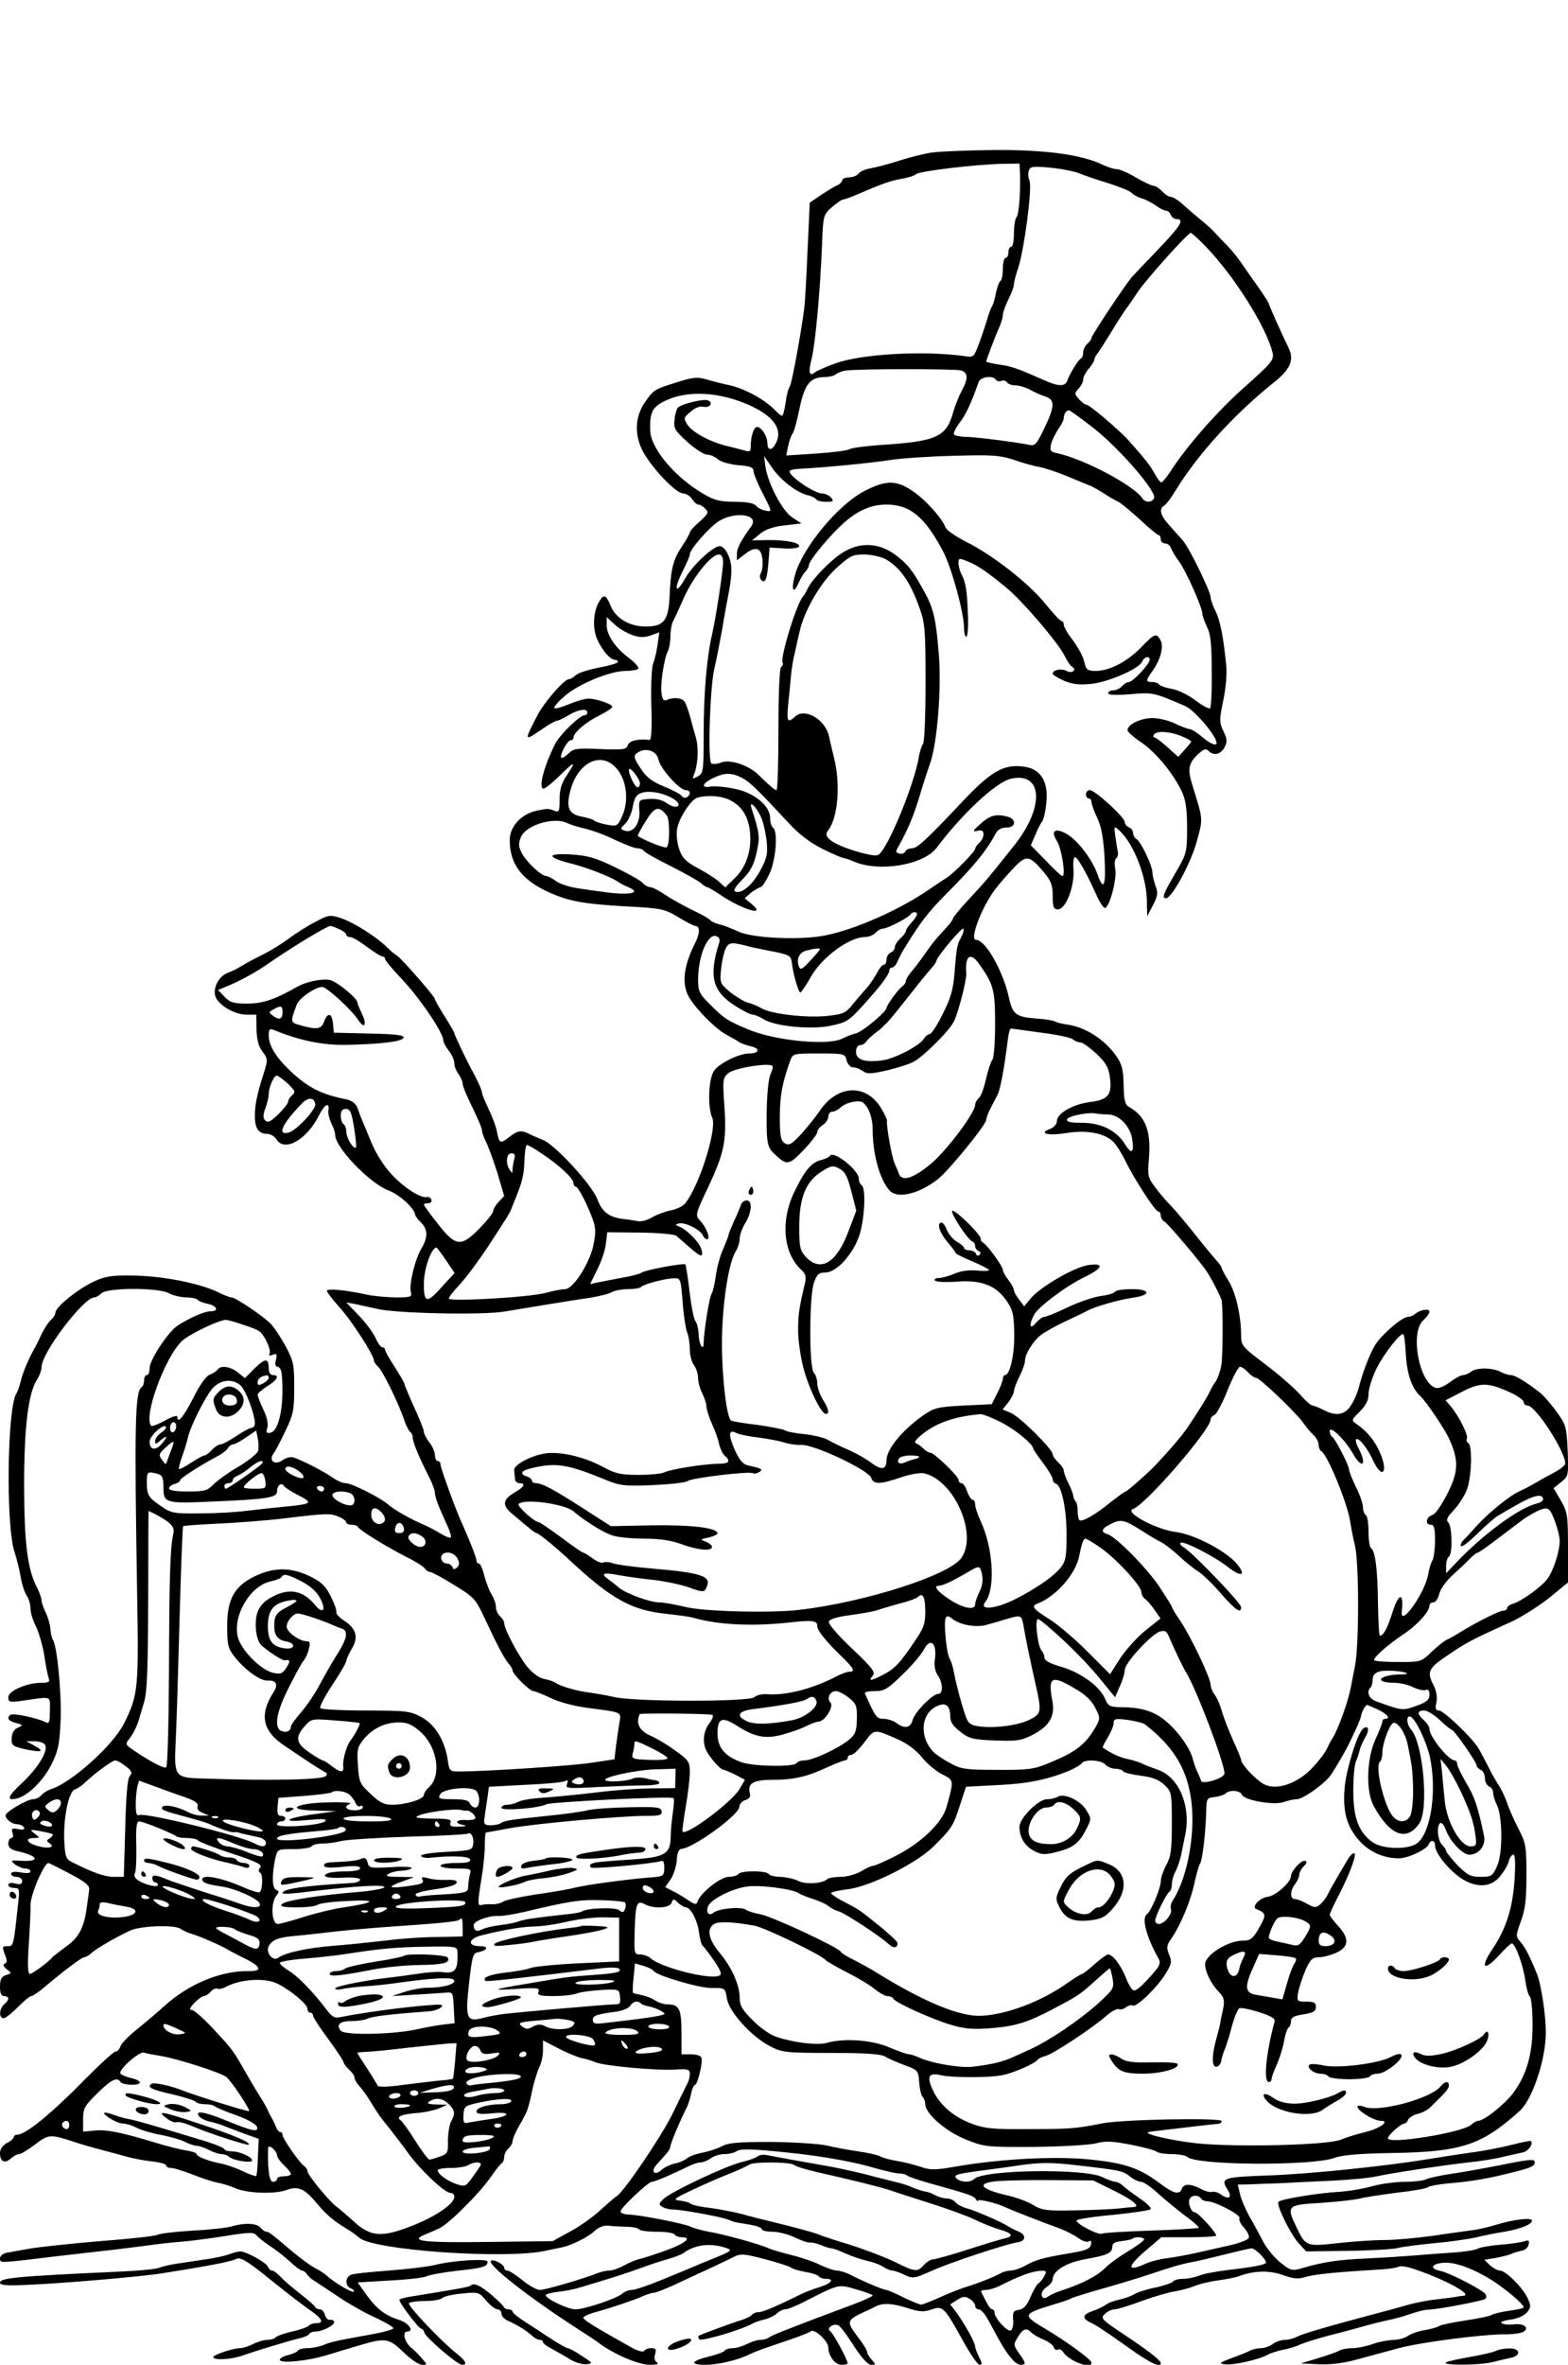 <?xml version="1.0" encoding="UTF-8" standalone="no"?> <svg xmlns="http://www.w3.org/2000/svg" width="566pt" height="853pt" viewBox="0 0 566 853" preserveAspectRatio="xMidYMid meet"> <g transform="translate(0,853) scale(0.1,-0.1)" fill="#000000" stroke="none"> <path d="M3365 7980 c-27 -4 -81 -17 -120 -30 -38 -12 -84 -24 -102 -27 -18 -3 -38 -11 -44 -19 -6 -8 -22 -14 -35 -14 -13 0 -24 -5 -24 -10 0 -6 -8 -14 -17 -18 -10 -4 -36 -20 -59 -35 l-41 -28 -8 -172 c-4 -95 -9 -185 -11 -202 -11 -90 -46 -280 -53 -289 -5 -6 -12 -32 -15 -58 -4 -27 -10 -48 -13 -48 -3 0 -16 10 -28 23 -37 37 -107 75 -160 87 -28 6 -67 16 -87 22 -31 9 -49 7 -105 -11 -83 -26 -84 -27 -117 -75 -37 -55 -36 -126 2 -187 41 -65 115 -139 138 -139 10 0 25 -9 32 -20 7 -11 17 -20 23 -20 6 0 17 -7 25 -15 13 -13 11 -18 -20 -46 -20 -17 -36 -35 -36 -40 0 -4 -13 -27 -29 -51 -32 -48 -40 -82 -44 -180 -4 -86 -21 -108 -86 -108 -58 0 -108 29 -127 75 -16 39 -24 43 -40 17 -23 -36 -26 -99 -8 -139 19 -41 47 -73 64 -73 5 0 10 -3 10 -8 0 -4 -30 -13 -67 -20 -37 -7 -75 -19 -84 -27 -8 -8 -20 -15 -26 -15 -16 0 -88 -82 -113 -130 -49 -95 -49 -95 17 -50 24 17 48 30 53 30 5 0 24 9 42 20 35 21 68 26 68 10 0 -5 -4 -10 -10 -10 -17 0 -89 -70 -106 -103 -38 -76 -60 -152 -44 -162 4 -2 31 18 59 46 57 56 63 56 26 1 -18 -27 -25 -50 -25 -85 0 -43 -2 -48 -17 -42 -25 9 -24 9 -65 1 -56 -12 -98 -57 -98 -106 0 -86 42 -143 140 -188 74 -33 123 -42 272 -51 136 -7 146 -9 196 -39 29 -18 57 -32 62 -32 17 0 17 -26 0 -60 -40 -79 -49 -139 -28 -187 17 -39 96 -121 138 -144 19 -11 42 -23 50 -29 8 -5 28 -11 43 -15 32 -7 27 -25 -8 -25 -38 0 -110 -36 -128 -63 -20 -30 -23 -132 -6 -169 18 -41 -48 -250 -99 -310 -8 -10 -31 -20 -51 -24 -20 -4 -50 -15 -67 -25 -16 -10 -39 -16 -50 -14 -10 2 -35 6 -54 8 -51 6 -77 25 -94 72 -20 52 -155 199 -198 214 -18 7 -41 17 -50 22 -26 13 -40 11 -68 -11 -34 -27 -38 -25 -46 17 -4 21 -18 58 -31 84 -12 26 -23 52 -23 57 0 9 -17 47 -42 92 -21 40 -58 118 -58 123 0 4 -16 31 -35 61 -19 30 -35 58 -35 62 0 9 -120 146 -138 158 -8 4 -24 18 -36 30 -36 36 -117 87 -162 103 -43 14 -46 14 -95 -12 -28 -14 -72 -42 -97 -61 -26 -19 -65 -43 -87 -54 -22 -11 -49 -25 -60 -31 -42 -25 -51 -30 -75 -39 -34 -14 -55 -62 -40 -90 17 -31 70 -60 110 -60 l35 0 1 -54 c1 -38 8 -62 22 -80 19 -25 19 -29 5 -74 -25 -79 -33 -115 -33 -157 0 -45 13 -65 45 -65 11 0 26 -9 33 -20 29 -46 107 -3 152 84 22 44 41 54 35 18 -1 -9 4 -29 11 -44 8 -15 14 -34 14 -42 0 -45 124 -174 192 -200 40 -15 92 -62 97 -88 0 -5 10 -17 21 -28 25 -25 25 -54 1 -94 -23 -38 -45 -129 -38 -156 5 -18 0 -20 -56 -20 -34 1 -82 5 -107 11 -73 16 -140 22 -140 13 0 -5 20 -31 45 -59 44 -48 125 -174 125 -193 0 -5 7 -15 15 -22 16 -14 74 -132 94 -192 7 -21 17 -40 22 -43 5 -4 9 -13 9 -22 0 -16 25 -75 61 -145 10 -20 19 -44 19 -53 0 -10 7 -32 15 -51 8 -19 22 -50 31 -70 9 -20 14 -38 11 -40 -3 -3 -20 4 -38 15 -19 12 -45 25 -59 31 -43 18 -104 52 -125 70 -30 27 -135 80 -157 80 -11 0 -34 10 -50 22 -30 21 -106 60 -139 71 -9 3 -27 -1 -39 -10 -28 -20 -52 -2 -32 25 7 9 26 46 43 82 28 58 31 75 31 155 0 82 -2 95 -31 149 -18 33 -42 69 -54 81 -30 30 -127 95 -141 95 -6 0 -23 7 -39 14 -67 36 -212 65 -326 65 -69 1 -93 -3 -135 -23 -58 -28 -136 -91 -136 -111 0 -7 -7 -18 -15 -25 -9 -7 -25 -32 -36 -54 -10 -23 -23 -48 -28 -56 -20 -36 -41 -87 -47 -115 -4 -16 -10 -34 -14 -40 -34 -45 -40 -482 -7 -575 8 -25 18 -65 22 -90 4 -25 14 -54 21 -65 8 -11 14 -32 14 -47 0 -15 9 -44 20 -65 10 -21 24 -68 30 -105 5 -37 13 -74 16 -82 5 -13 -1 -16 -27 -16 -52 0 -119 -29 -119 -52 0 -18 5 -19 48 -13 114 16 102 20 102 -36 0 -44 -2 -48 -18 -40 -28 14 -113 32 -123 26 -17 -11 -9 -23 19 -30 26 -7 26 -8 6 -17 -14 -6 -21 -20 -22 -38 -1 -26 3 -29 50 -40 60 -12 71 -8 31 14 l-28 15 25 0 c14 1 31 -3 38 -8 23 -14 -13 -80 -75 -139 -57 -53 -62 -69 -21 -59 41 11 96 66 125 125 24 49 28 72 32 162 3 99 -13 263 -28 285 -4 6 -8 23 -9 39 -1 16 -9 43 -17 59 -8 17 -15 36 -15 44 0 8 -7 28 -16 46 -35 67 -46 156 -47 367 0 213 15 337 48 386 8 13 15 32 15 43 0 51 152 251 190 251 7 0 18 7 26 15 21 21 208 21 244 0 14 -8 42 -14 62 -15 20 0 39 -4 42 -9 3 -4 19 -11 36 -14 34 -7 41 -27 10 -27 -21 0 -73 -22 -118 -51 -33 -20 -102 -124 -102 -154 0 -14 -4 -25 -10 -25 -5 0 -10 -9 -10 -19 0 -11 -4 -22 -9 -25 -24 -15 -26 -142 -16 -746 6 -339 4 -365 -48 -468 -40 -79 -191 -214 -264 -236 -11 -4 -27 -13 -33 -21 -7 -8 -21 -15 -31 -15 -21 0 -99 -46 -99 -58 0 -14 23 -32 41 -32 10 0 21 -5 25 -11 5 -8 -1 -10 -20 -7 -22 5 -26 2 -21 -13 4 -11 2 -19 -4 -19 -6 0 -11 -9 -11 -20 0 -13 9 -21 27 -26 80 -17 93 -40 20 -36 -39 2 -41 2 -23 -13 11 -8 28 -15 38 -15 10 0 18 -5 18 -10 0 -7 -13 -8 -35 -4 -23 4 -35 2 -35 -5 0 -6 9 -11 20 -11 11 0 20 -7 20 -15 0 -11 -7 -14 -25 -9 -15 4 -25 2 -25 -5 0 -6 9 -11 21 -11 19 0 20 -4 15 -52 -17 -156 -17 -158 -37 -158 -22 0 -22 -1 -10 -34 7 -17 7 -26 -2 -29 -8 -3 -5 -10 7 -20 19 -14 19 -15 -2 -21 -17 -6 -22 -15 -22 -42 0 -24 5 -34 15 -34 8 0 15 -4 15 -9 0 -5 -7 -14 -15 -21 -18 -15 -20 -50 -2 -50 6 0 30 18 51 40 22 22 44 40 49 40 5 0 26 14 46 31 72 61 136 109 145 109 5 0 17 7 26 15 18 17 88 57 139 81 38 18 164 22 184 6 7 -5 23 -13 37 -17 26 -7 104 -41 130 -56 8 -5 38 -21 67 -35 57 -29 60 -45 10 -44 -100 2 -218 -47 -306 -128 -20 -18 -62 -54 -93 -79 -32 -25 -60 -54 -63 -64 -4 -11 -11 -19 -18 -19 -6 0 -52 -42 -102 -92 -129 -132 -222 -208 -253 -208 -7 0 -12 -4 -12 -8 0 -5 -11 -15 -25 -22 -15 -8 -25 -22 -25 -36 0 -31 17 -40 39 -20 10 9 23 16 30 16 7 0 33 16 58 35 48 37 55 37 138 10 22 -8 65 -20 95 -28 30 -8 75 -20 100 -27 25 -7 66 -14 93 -17 26 -3 47 -9 47 -14 0 -5 8 -9 18 -9 10 0 45 -11 78 -24 32 -13 73 -26 89 -29 17 -3 47 -12 67 -21 43 -18 143 -21 184 -5 41 15 64 4 109 -50 36 -43 58 -61 117 -97 10 -6 26 -18 35 -26 53 -45 526 -78 671 -47 26 6 54 11 62 13 30 6 90 35 112 55 20 19 39 26 62 22 4 -1 28 -2 52 -3 25 0 47 -4 50 -9 3 -5 32 -9 64 -9 32 0 62 -4 65 -10 3 -5 15 -10 26 -10 39 0 13 -22 -56 -47 -39 -14 -81 -28 -95 -31 -14 -3 -40 -14 -58 -24 -18 -10 -41 -18 -52 -18 -10 0 -29 -4 -42 -9 -49 -20 -190 -61 -209 -61 -12 0 -40 16 -63 35 -24 19 -48 35 -55 35 -6 0 -11 4 -11 10 0 12 -40 33 -48 25 -14 -13 133 -129 308 -242 36 -23 76 -49 88 -59 55 -39 139 -74 177 -74 26 0 35 3 26 9 -8 5 -11 16 -6 30 5 17 2 21 -14 21 -11 0 -22 -4 -26 -10 -3 -5 -21 -1 -43 11 -140 78 -180 103 -176 110 3 5 24 14 47 20 58 16 126 39 164 55 17 8 37 14 44 14 6 0 37 12 68 26 31 14 85 40 121 56 36 17 79 37 96 46 29 14 38 13 115 -7 46 -12 88 -26 94 -30 5 -5 29 -12 52 -16 24 -4 45 -11 49 -16 3 -5 14 -9 25 -9 33 0 21 -16 -23 -30 -24 -7 -54 -19 -68 -26 -85 -42 -136 -64 -151 -64 -10 0 -20 -4 -24 -9 -3 -5 -22 -15 -43 -21 -38 -12 -144 -51 -151 -56 -1 -1 0 -7 3 -12 5 -9 150 33 191 56 11 6 32 13 47 16 15 4 33 13 42 21 8 8 22 15 30 15 9 0 42 13 74 30 122 62 118 61 183 42 32 -9 59 -19 59 -22 0 -3 -28 -16 -62 -29 -246 -92 -302 -114 -313 -123 -5 -4 -18 -8 -30 -8 -11 0 -33 -7 -49 -15 -15 -8 -39 -15 -52 -15 -12 0 -25 -4 -28 -9 -3 -5 -28 -14 -56 -21 -66 -16 -73 -30 -13 -30 46 0 120 18 159 38 19 9 39 17 149 54 33 11 65 24 72 29 12 11 63 -36 63 -58 0 -30 24 -63 47 -63 12 0 23 2 23 5 0 12 -53 111 -64 117 -14 10 12 28 29 21 7 -2 32 -35 56 -73 29 -45 51 -69 63 -70 18 0 18 1 3 18 -10 10 -17 23 -17 29 0 6 -16 31 -36 57 -39 52 -38 57 26 87 14 6 33 15 42 20 26 13 59 11 116 -7 40 -13 57 -14 83 -5 42 15 47 10 111 -105 28 -52 57 -94 64 -94 10 0 10 6 -2 28 -7 15 -14 32 -14 38 0 14 -38 82 -67 122 l-23 30 25 16 c20 13 28 14 45 4 11 -7 20 -18 20 -25 0 -7 6 -13 13 -13 7 0 21 -15 31 -33 10 -17 28 -51 40 -73 33 -60 62 -94 80 -94 21 0 20 6 -6 42 -20 29 -20 32 -5 56 19 32 31 37 48 20 8 -8 28 -20 46 -27 17 -7 34 -19 37 -28 3 -8 10 -12 15 -8 6 3 13 -1 18 -8 20 -33 104 -65 103 -39 -1 11 -88 75 -167 122 -83 49 -82 53 22 85 33 10 65 20 70 24 6 3 37 13 70 23 79 22 182 53 220 66 70 24 112 36 150 43 22 4 76 17 120 28 44 11 86 21 93 21 13 0 51 -38 52 -51 0 -8 -43 -16 -145 -28 -38 -5 -83 -13 -98 -20 -16 -6 -41 -11 -57 -11 -16 0 -31 -4 -35 -9 -3 -5 -31 -15 -63 -22 -31 -6 -66 -17 -77 -24 -11 -7 -36 -16 -55 -20 -19 -4 -41 -12 -49 -19 -8 -6 -28 -15 -44 -21 -40 -13 -43 -27 -10 -43 16 -6 72 -44 125 -82 86 -62 128 -83 128 -64 0 10 -41 42 -132 103 -83 55 -87 59 -69 75 9 9 25 16 34 16 9 0 53 13 98 30 44 16 99 32 120 35 21 3 53 12 71 19 18 8 58 17 88 21 30 4 65 11 76 16 52 19 107 20 154 3 40 -14 56 -16 87 -6 34 9 101 16 269 26 29 2 57 6 63 10 6 4 31 0 57 -9 110 -37 211 -92 177 -96 -5 0 -15 -2 -23 -3 -8 -2 -41 -6 -74 -10 -32 -3 -80 -13 -105 -20 -25 -7 -66 -19 -91 -25 -199 -53 -285 -78 -309 -90 -11 -6 -30 -11 -43 -11 -13 0 -33 -7 -44 -15 -10 -8 -29 -15 -42 -15 -12 0 -30 -4 -40 -9 -9 -5 -39 -17 -67 -27 -42 -16 -46 -19 -25 -22 29 -5 126 17 155 34 11 6 36 14 55 18 19 3 49 12 65 20 17 7 62 21 100 31 39 10 93 24 120 32 28 8 68 18 90 23 22 4 60 14 85 23 25 9 54 16 65 16 33 0 200 32 207 39 4 4 4 12 0 17 -11 16 -132 78 -164 84 -38 8 -32 25 11 29 41 4 108 -20 178 -64 51 -33 113 -85 113 -97 0 -3 -24 -8 -52 -12 -29 -4 -57 -11 -63 -15 -5 -4 -48 -13 -95 -20 -47 -7 -89 -16 -95 -20 -5 -4 -29 -11 -52 -15 -22 -3 -49 -13 -60 -20 -10 -8 -34 -15 -53 -15 -19 -1 -53 -7 -75 -15 -22 -8 -55 -15 -73 -15 -18 0 -40 -4 -50 -10 -9 -5 -44 -17 -77 -27 l-60 -18 66 -3 c44 -2 91 4 140 18 41 11 107 29 148 40 78 21 300 50 384 50 29 0 58 4 66 9 23 14 2 31 -33 27 -18 -2 -38 -1 -45 4 -8 4 5 9 31 13 26 3 49 14 60 26 15 19 15 24 1 54 -19 38 -78 97 -99 97 -8 0 -24 9 -36 19 l-20 20 38 6 c22 4 48 10 59 15 11 5 29 10 40 12 11 2 21 12 23 22 3 15 0 17 -14 12 -11 -4 -50 -10 -89 -13 -38 -3 -75 -10 -81 -14 -6 -5 -51 -12 -100 -15 -49 -3 -109 -8 -134 -10 -25 -2 -97 -7 -160 -10 -110 -5 -160 -12 -242 -36 -34 -10 -40 -8 -75 20 -21 16 -49 50 -62 74 -12 23 -35 66 -51 93 -15 28 -31 65 -34 82 l-8 33 44 1 c24 1 72 3 108 4 36 2 119 6 185 9 66 3 140 10 165 16 57 12 232 39 330 50 41 4 98 13 125 20 28 6 60 14 71 16 20 3 40 31 30 41 -2 2 -32 -4 -67 -13 -35 -9 -104 -23 -154 -29 -49 -7 -119 -18 -155 -24 -147 -24 -423 -53 -572 -58 -167 -6 -173 -9 -146 -53 17 -26 4 -35 -23 -17 -11 9 -27 13 -33 11 -7 -3 -26 2 -42 11 -37 19 -60 19 -68 0 -8 -23 -29 -18 -77 18 -75 56 -125 74 -249 87 -126 14 -329 3 -491 -25 -74 -13 -92 -13 -125 -1 -22 7 -59 17 -84 21 -25 4 -53 11 -63 17 -9 5 -45 13 -80 18 -34 5 -84 14 -112 21 -27 6 -117 12 -200 13 -121 0 -156 -3 -180 -16 -17 -9 -49 -19 -70 -23 -22 -4 -47 -13 -55 -20 -8 -7 -28 -16 -45 -19 -16 -4 -38 -14 -47 -23 -26 -23 -41 -6 -17 20 11 12 26 29 34 38 8 9 15 21 15 27 0 10 37 98 60 142 4 9 11 30 15 48 3 18 10 32 14 32 9 0 29 82 23 98 -2 7 -19 12 -38 12 l-34 0 0 78 c0 85 -8 102 -50 102 -14 0 -35 7 -46 15 -12 8 -34 16 -49 19 -15 3 -29 6 -30 8 -2 2 -1 26 2 54 l5 52 31 -9 c17 -5 33 -13 36 -18 11 -17 166 -63 212 -62 46 1 47 0 53 -38 7 -47 89 -138 156 -172 42 -22 56 -24 220 -24 125 0 181 -4 195 -13 11 -7 43 -21 70 -31 49 -18 50 -20 53 -62 2 -24 7 -48 13 -53 5 -6 9 -17 9 -26 0 -34 75 -99 146 -127 67 -27 74 -28 249 -27 99 1 199 7 222 13 33 9 58 8 125 -5 45 -9 87 -20 93 -25 5 -5 30 -9 55 -9 25 0 51 -5 56 -10 31 -31 449 -33 530 -4 29 11 90 16 210 18 250 4 322 28 460 152 46 42 94 186 94 283 0 63 -17 175 -32 211 -26 64 -43 97 -60 116 -17 19 -17 22 2 74 16 43 20 80 20 167 0 105 -2 115 -30 169 -16 32 -35 74 -41 94 -7 19 -19 46 -29 60 -9 14 -27 45 -39 70 -13 25 -28 54 -35 65 -21 36 -125 135 -141 135 -13 0 -15 6 -10 29 4 19 0 41 -9 60 -27 51 -21 63 52 112 65 44 83 54 227 119 39 18 100 57 138 87 l67 55 0 126 c0 117 -2 128 -26 170 l-26 44 27 22 c27 21 27 24 24 113 -4 85 -6 94 -39 139 -19 27 -46 58 -59 69 -49 39 -92 65 -107 65 -8 0 -25 5 -36 11 -29 16 -87 17 -107 2 -9 -7 -22 -13 -30 -13 -8 0 -29 -12 -48 -26 -20 -15 -40 -23 -51 -20 -60 19 -93 202 -44 244 12 11 22 25 22 31 0 13 -37 6 -54 -10 -6 -5 -16 -9 -24 -9 -21 0 -98 -67 -119 -103 -21 -35 -47 -106 -58 -152 -4 -16 -16 -45 -27 -62 -22 -37 -54 -43 -102 -18 -15 8 -33 15 -38 15 -6 0 -27 19 -48 43 -21 23 -76 71 -124 107 -83 63 -86 66 -86 106 0 68 -20 155 -46 195 -13 21 -24 42 -24 45 0 4 -7 14 -15 23 -8 9 -31 36 -51 61 -66 83 -109 134 -130 154 -11 12 -32 37 -46 56 -24 32 -26 41 -21 97 9 102 -11 156 -71 190 -15 8 -19 24 -20 79 -1 57 -6 76 -28 107 -42 59 -113 104 -179 112 -16 2 -34 7 -40 10 -5 4 -35 9 -66 11 -77 6 -88 14 -102 80 -22 95 -84 204 -118 204 -24 0 20 117 69 182 13 17 42 51 65 75 48 51 58 49 111 -13 26 -31 32 -46 32 -86 0 -40 3 -48 19 -48 28 0 60 82 56 143 -2 29 0 47 7 45 10 -4 43 -62 78 -141 12 -26 26 -45 30 -42 18 11 42 107 36 140 -4 18 -2 36 3 39 5 3 8 14 6 24 -2 9 -6 34 -9 56 -5 37 -5 38 14 21 52 -47 99 -167 100 -255 l1 -55 21 40 c17 33 19 44 9 70 -6 17 -11 39 -11 48 0 24 -41 110 -57 120 -7 4 -13 15 -13 23 0 8 -7 17 -15 20 -8 4 -15 12 -15 19 0 17 -107 115 -126 115 -8 0 -14 -7 -14 -15 0 -8 5 -15 10 -15 6 0 10 -6 10 -13 0 -7 9 -32 20 -56 15 -29 23 -72 27 -141 6 -106 -3 -128 -26 -62 -20 54 -69 119 -109 143 -43 25 -61 13 -37 -24 17 -26 33 -127 20 -127 -4 0 -31 25 -60 56 l-54 55 16 37 c8 20 19 42 25 49 5 6 12 36 15 67 8 75 -19 121 -77 130 -76 12 -122 -14 -234 -134 -124 -131 -155 -160 -175 -160 -10 0 -21 -5 -23 -11 -2 -6 -11 -10 -21 -8 -15 4 -15 7 -2 29 33 59 54 110 75 180 12 41 29 93 37 115 26 73 42 269 32 394 -10 126 -19 167 -52 226 -42 77 -60 100 -104 133 -60 45 -128 48 -191 9 -47 -30 -111 -97 -127 -131 -5 -11 -12 -23 -15 -26 -22 -19 -85 -223 -75 -240 3 -5 1 -11 -5 -15 -6 -4 -10 -88 -10 -226 0 -120 -3 -219 -7 -219 -6 0 -22 13 -67 57 -34 33 -101 55 -132 43 -14 -6 -30 -7 -36 -4 -14 9 -5 280 11 344 6 25 18 86 27 135 8 50 20 113 25 140 6 28 10 66 9 85 -1 38 -23 80 -42 80 -24 0 -97 -68 -124 -115 -35 -63 -44 -43 -10 24 14 28 26 55 26 61 0 19 70 98 106 121 60 36 146 23 116 -19 -38 -53 -52 -79 -52 -100 l0 -23 26 20 c40 32 61 27 66 -14 2 -19 0 -42 -5 -51 -6 -10 -5 -20 1 -26 14 -14 21 2 26 63 l4 54 50 -3 c27 -2 53 1 56 6 8 14 -46 25 -114 24 l-55 -1 29 24 c20 16 49 26 89 30 l60 7 -32 21 c-36 22 -89 122 -98 184 l-5 38 29 -42 c31 -45 88 -89 128 -99 14 -3 28 -10 31 -15 3 -5 19 -9 36 -9 26 0 29 2 18 15 -7 8 -21 15 -32 15 -28 0 -118 61 -118 80 0 4 15 8 33 9 91 4 270 22 332 32 39 6 141 13 228 15 138 4 165 2 215 -14 31 -11 73 -23 92 -26 19 -3 67 -19 105 -35 39 -16 77 -32 85 -35 8 -4 29 -15 45 -26 17 -11 39 -24 50 -29 11 -5 47 -35 80 -65 33 -31 63 -56 67 -56 5 0 8 -7 8 -15 0 -8 7 -15 15 -15 9 0 19 -8 22 -17 4 -10 16 -31 29 -48 25 -34 84 -166 84 -188 0 -7 8 -29 17 -48 13 -26 17 -62 17 -161 1 -69 -2 -129 -6 -133 -3 -3 -27 9 -52 28 -25 20 -63 38 -85 42 -23 4 -43 11 -47 16 -3 5 -14 9 -25 9 -24 0 -24 5 2 41 28 40 41 87 28 110 -14 27 -22 24 -70 -26 -49 -51 -114 -85 -163 -85 -31 0 -35 4 -42 32 -3 18 -22 52 -40 77 -19 24 -34 50 -34 57 0 8 -4 14 -8 14 -5 0 -32 29 -60 64 -61 74 -187 173 -285 222 -37 19 -71 42 -74 52 -12 32 -73 101 -119 131 -58 40 -97 40 -175 -1 -95 -50 -221 -202 -249 -301 -15 -54 -7 -74 12 -31 7 16 18 35 25 42 7 7 13 18 13 24 0 14 63 92 111 138 58 56 109 80 169 80 85 0 138 -44 204 -168 31 -59 76 -223 76 -278 0 -19 4 -33 9 -30 4 3 7 38 5 78 -3 87 -8 118 -23 146 -6 11 -11 30 -11 41 0 19 1 19 38 4 32 -13 68 -38 135 -93 57 -47 183 -194 208 -242 10 -20 23 -40 29 -43 19 -11 0 -26 -20 -15 -19 10 -50 4 -50 -10 0 -4 18 -15 40 -25 30 -13 54 -16 97 -12 63 6 176 55 186 81 7 17 27 22 27 6 0 -15 -61 -80 -75 -80 -7 0 -18 -7 -25 -15 -7 -8 -21 -15 -31 -15 -11 0 -19 -5 -19 -10 0 -7 28 -8 80 -4 82 7 82 7 197 -42 38 -16 127 -124 113 -138 -5 -5 -24 4 -47 23 -20 17 -42 31 -48 31 -6 0 -30 9 -53 20 -22 11 -59 20 -82 20 -42 0 -90 -23 -90 -44 0 -6 23 -26 50 -44 53 -36 116 -113 146 -177 14 -30 19 -63 19 -130 0 -89 -1 -93 -42 -164 -44 -75 -50 -91 -34 -91 21 0 91 129 111 205 23 85 24 74 -17 207 -17 55 -12 76 22 108 20 18 28 21 37 12 19 -19 44 -14 58 12 11 21 10 30 -4 59 -15 32 -15 41 0 112 9 44 14 98 10 128 -10 101 -22 162 -39 194 -9 18 -17 40 -17 49 0 20 -78 180 -100 204 -8 10 -30 33 -47 53 -35 38 -41 61 -20 74 7 4 25 28 40 53 80 131 213 277 357 392 58 46 72 80 52 122 -28 57 -72 157 -72 161 0 3 -17 29 -37 58 -20 28 -48 68 -61 87 -13 19 -35 47 -50 62 -15 15 -34 35 -43 45 -8 10 -34 34 -58 53 -23 19 -53 45 -67 58 -14 12 -31 22 -38 22 -7 0 -21 9 -31 20 -10 11 -24 20 -31 20 -7 0 -36 14 -64 30 -28 17 -59 30 -69 30 -10 0 -31 7 -47 14 -75 38 -208 56 -391 55 -98 -1 -200 -5 -228 -9z m317 -77 c2 -69 -4 -148 -13 -157 -5 -6 -9 -32 -9 -58 0 -26 -4 -48 -10 -48 -5 0 -10 -9 -10 -20 0 -11 -4 -20 -10 -20 -5 0 -10 -18 -10 -39 0 -22 -4 -42 -9 -45 -5 -3 -12 -23 -16 -43 -4 -21 -10 -42 -14 -48 -4 -5 -13 -30 -20 -55 -8 -25 -21 -64 -30 -87 -15 -39 -18 -43 -46 -38 -144 21 -375 9 -470 -26 -33 -12 -66 -26 -73 -32 -21 -17 -25 0 -12 50 13 55 30 234 37 403 4 113 5 115 35 142 18 15 36 28 40 28 5 0 28 8 51 18 88 38 123 51 162 57 22 4 46 11 52 17 14 11 214 35 311 37 l62 1 2 -37z m213 2 c17 -7 63 -23 103 -35 41 -13 79 -28 86 -35 6 -7 23 -16 36 -20 14 -4 37 -16 52 -26 14 -11 31 -19 37 -19 7 0 14 -7 17 -15 4 -8 12 -15 19 -15 32 0 19 -22 -61 -106 -47 -49 -92 -96 -99 -104 -25 -30 -145 -210 -145 -219 0 -5 -7 -14 -15 -21 -8 -7 -15 -21 -15 -30 0 -10 -3 -20 -7 -22 -10 -4 -42 -57 -50 -80 -7 -23 -32 -23 -85 1 -97 43 -117 50 -162 56 -25 4 -46 9 -46 11 0 5 30 85 46 121 8 17 14 38 14 47 0 9 9 34 20 56 11 22 20 46 20 54 0 9 7 35 15 58 22 66 52 293 41 317 -5 11 -6 27 -2 36 5 15 16 16 79 10 39 -4 86 -13 102 -20z m459 -266 c101 -105 216 -287 239 -379 7 -28 1 -36 -107 -132 -98 -88 -205 -211 -262 -300 -14 -21 -28 -38 -32 -38 -4 0 -15 15 -25 33 -16 29 -34 52 -93 118 -32 36 -141 129 -152 129 -5 0 -17 9 -27 20 -17 19 -17 21 -2 38 10 10 17 25 17 34 0 8 9 25 20 38 11 13 20 27 20 32 0 5 5 14 10 21 6 7 27 40 48 74 20 34 45 72 54 85 10 13 30 42 45 65 30 45 181 213 191 213 4 0 29 -23 56 -51z m-886 -445 c27 -8 28 -28 3 -75 -11 -20 -24 -54 -30 -75 -25 -90 -58 -106 -261 -119 -58 -4 -110 -11 -115 -16 -6 -4 -60 -11 -119 -15 l-108 -7 7 34 c4 19 11 39 16 45 5 6 16 46 25 90 18 88 38 113 90 114 16 0 34 4 40 9 5 5 20 11 34 14 39 7 392 7 418 1z m127 -34 c3 -5 12 -7 19 -4 8 3 17 1 21 -5 3 -6 17 -11 30 -11 13 0 36 -7 52 -15 15 -9 40 -20 56 -25 36 -12 35 -36 -4 -116 -26 -55 -33 -63 -52 -59 -41 9 -182 27 -224 29 -22 0 -44 4 -49 8 -4 4 5 23 19 42 23 29 42 70 70 149 7 18 52 24 62 7z m-932 -75 c119 -42 168 -97 137 -155 -14 -27 -30 -26 -30 3 -1 25 -22 57 -37 57 -12 0 -23 -33 -23 -69 0 -20 -4 -22 -22 -16 -13 3 -41 11 -63 16 -62 15 -124 49 -143 76 -15 25 -15 26 11 48 15 14 34 21 45 18 24 -6 39 15 17 23 -16 6 -91 -12 -108 -26 -4 -4 -10 -23 -12 -42 -4 -33 0 -40 46 -82 28 -25 60 -46 72 -46 11 0 29 -8 39 -17 10 -9 42 -18 73 -21 42 -3 55 -8 55 -21 0 -9 15 -46 34 -82 33 -65 34 -66 10 -61 -13 2 -29 10 -35 18 -8 9 -33 14 -76 14 -52 0 -74 5 -111 27 -105 60 -194 166 -195 231 -2 68 9 86 60 109 69 31 163 30 256 -2z m1288 -102 c92 -73 224 -226 215 -249 -7 -18 -32 -18 -43 -1 -29 45 -209 141 -306 162 -25 5 -28 9 -23 33 4 15 16 39 26 54 11 15 20 33 20 41 0 14 9 27 19 27 3 0 45 -30 92 -67z m-1341 -481 c0 -32 -25 -195 -40 -262 -19 -82 -30 -214 -30 -357 0 -135 -1 -143 -22 -154 -19 -10 -20 -9 -13 7 14 33 18 96 7 133 -6 20 -15 54 -21 76 -6 22 -15 46 -19 53 -10 15 -39 18 -63 8 -13 -6 -18 0 -21 23 -5 34 9 126 23 153 5 10 9 34 9 53 0 19 4 43 9 53 5 9 24 50 42 91 35 75 97 151 124 151 10 0 15 -10 15 -28z m587 11 c54 -31 90 -84 124 -181 18 -50 20 -84 20 -265 0 -115 -4 -214 -9 -220 -5 -7 -13 -30 -16 -52 -18 -99 -107 -316 -143 -347 -9 -7 -34 -3 -85 12 -84 26 -118 51 -100 73 36 43 47 165 23 262 -7 28 -15 62 -18 77 -12 61 -86 106 -122 74 -28 -26 -32 -19 -26 42 3 31 8 77 10 102 2 25 8 63 14 85 5 22 12 56 17 75 16 75 73 174 130 228 52 47 61 52 103 52 25 0 60 -8 78 -17z m-916 -273 c27 -10 44 -10 68 -2 l31 11 -6 -42 c-3 -23 -10 -54 -16 -69 -6 -15 -9 -82 -7 -152 3 -80 0 -125 -6 -125 -42 5 -74 -3 -79 -19 -5 -16 -16 -17 -100 -14 -84 4 -96 2 -114 -16 -11 -11 -23 -18 -26 -15 -7 8 22 63 34 63 6 0 10 4 10 9 0 18 44 56 93 80 26 13 47 27 47 32 0 9 -57 29 -86 29 -12 0 -44 -9 -70 -20 -26 -11 -50 -18 -53 -14 -3 3 13 23 37 43 50 44 165 91 221 91 22 0 42 4 45 8 3 5 -12 22 -33 38 -50 37 -81 83 -81 119 l0 29 28 -26 c15 -14 43 -31 63 -38z m1983 -365 c20 -8 36 -17 36 -20 0 -2 -11 -15 -24 -30 l-23 -25 -39 35 c-21 19 -42 35 -47 35 -4 0 -5 5 -2 10 9 15 57 12 99 -5z m-1887 -85 c6 -32 76 -110 98 -110 18 0 20 -16 4 -26 -6 -3 -14 -2 -18 5 -4 6 -32 21 -64 34 -40 16 -63 33 -81 60 -30 44 -32 53 -10 65 29 16 65 2 71 -28z m-170 -15 c52 -36 69 -126 37 -193 -15 -32 -18 -33 -52 -27 -21 4 -41 10 -47 15 -5 5 -27 11 -48 15 -46 9 -55 35 -36 101 25 85 93 126 146 89z m103 -71 c0 -8 -4 -14 -8 -14 -10 0 -32 45 -32 63 1 17 40 -32 40 -49z m367 21 c29 -15 53 -38 173 -167 35 -38 75 -68 119 -90 36 -18 71 -33 76 -33 6 -1 23 -6 38 -13 92 -39 251 -12 298 50 94 125 215 237 268 249 115 26 122 -101 14 -238 -93 -117 -106 -133 -165 -196 -32 -34 -58 -66 -58 -70 0 -5 -15 -24 -32 -42 -18 -18 -44 -49 -58 -70 -14 -20 -37 -52 -52 -70 -16 -18 -28 -37 -28 -43 0 -6 -6 -15 -12 -19 -14 -9 -58 -69 -58 -79 0 -13 -86 -85 -109 -91 -14 -3 -36 -12 -50 -19 -51 -27 -244 -8 -341 33 -72 30 -86 39 -132 85 -44 43 -48 51 -48 95 0 85 35 168 66 156 11 -4 14 -12 9 -27 -37 -117 -23 -172 57 -223 28 -18 57 -33 65 -33 7 0 24 -7 37 -15 40 -27 173 -40 244 -25 55 11 67 18 114 70 65 71 98 115 98 129 0 6 5 11 10 11 6 0 15 10 20 23 6 12 15 31 22 42 61 100 91 138 157 204 98 98 143 154 176 216 7 13 21 20 38 20 34 -1 37 30 5 39 -42 11 -63 6 -98 -25 -29 -26 -31 -30 -12 -26 16 4 22 1 22 -13 0 -10 -7 -23 -15 -30 -8 -7 -15 -17 -15 -22 0 -9 -74 -85 -101 -103 -9 -5 -42 -28 -75 -50 -117 -78 -286 -149 -388 -163 -94 -13 -246 -4 -291 18 -22 10 -52 22 -68 26 -15 3 -29 10 -32 14 -3 5 -31 21 -63 36 -31 15 -76 40 -99 55 -23 16 -48 29 -56 29 -8 0 -20 7 -27 15 -6 8 -51 33 -98 56 -72 35 -100 43 -162 47 -90 5 -87 -11 6 -34 57 -15 134 -45 164 -64 8 -6 25 -15 38 -20 52 -22 1 -31 -98 -16 -19 2 -57 8 -85 12 -27 4 -62 15 -77 25 -14 11 -31 19 -36 19 -18 0 -72 51 -88 82 -13 24 -13 36 -4 58 18 44 120 75 168 51 9 -5 38 -14 64 -20 26 -6 75 -24 109 -41 35 -16 70 -30 80 -30 10 0 20 -4 24 -10 3 -5 47 -30 98 -55 51 -26 99 -53 108 -61 8 -8 18 -14 22 -14 3 0 25 -13 49 -29 81 -54 169 -79 109 -30 l-23 19 23 20 c13 10 29 19 34 20 6 0 20 22 33 49 23 51 31 154 12 166 -5 3 -10 19 -10 34 0 44 -57 92 -129 106 -32 7 -71 10 -85 8 -36 -7 -33 10 7 30 41 20 66 21 104 2z m-254 -72 c28 -14 36 -33 14 -33 -7 0 -23 7 -35 16 -13 9 -37 14 -60 12 -37 -3 -37 -3 -34 -44 3 -46 -24 -81 -54 -70 -16 6 -15 8 3 25 11 11 23 38 27 60 5 30 12 44 29 50 26 10 71 4 110 -16z m210 -8 c44 -22 67 -57 74 -113 7 -66 -11 -126 -53 -168 l-36 -35 -22 20 c-11 11 -46 33 -76 49 -45 24 -57 37 -68 68 -8 22 -11 54 -8 73 6 40 51 108 74 114 37 10 86 6 115 -8z m112 -58 c9 -17 18 -57 22 -88 5 -49 2 -63 -22 -108 -29 -53 -67 -86 -90 -77 -10 3 -2 16 24 43 29 29 42 52 52 97 13 58 11 69 -18 160 -10 30 13 11 32 -27z m-338 1 c11 -14 11 -103 0 -114 -5 -6 -85 26 -105 41 -1 1 11 25 29 53 32 53 48 57 76 20z m903 -356 c0 -5 -9 -18 -20 -30 -11 -12 -20 -25 -20 -30 0 -5 -9 -17 -20 -27 -11 -10 -20 -24 -20 -32 0 -7 -7 -16 -15 -19 -8 -4 -15 -15 -15 -25 0 -10 -4 -19 -10 -19 -5 0 -17 -14 -25 -31 -9 -16 -24 -38 -33 -49 -9 -10 -32 -36 -50 -58 -30 -38 -37 -40 -100 -47 -76 -7 -202 8 -235 29 -12 7 -33 16 -47 19 -14 4 -42 21 -64 38 -38 32 -38 34 -33 85 3 29 11 62 17 74 12 22 21 23 95 3 11 -2 47 -10 80 -16 53 -11 60 -15 63 -37 4 -40 24 -110 31 -110 3 0 21 26 39 58 40 70 137 141 193 142 15 0 32 7 39 15 7 8 19 15 26 15 16 0 92 39 100 51 7 11 24 12 24 1z m-2085 -54 c14 -6 25 -15 25 -20 0 -4 6 -8 14 -8 8 0 35 -16 60 -35 26 -19 51 -35 56 -35 6 0 10 -4 10 -9 0 -5 25 -35 56 -68 65 -67 154 -197 154 -225 0 -7 9 -24 20 -38 11 -14 20 -34 20 -45 0 -11 7 -29 15 -39 8 -11 15 -27 15 -35 0 -9 16 -47 35 -85 19 -39 35 -76 35 -84 0 -8 7 -26 14 -40 8 -15 26 -65 41 -111 l25 -85 -20 -21 c-11 -12 -20 -27 -20 -34 0 -7 -22 -34 -49 -62 -67 -68 -86 -66 -150 16 -28 35 -51 67 -51 70 0 3 7 5 16 5 9 0 14 6 11 13 -2 6 -10 11 -16 9 -24 -5 -90 39 -133 88 -25 28 -55 77 -67 108 -13 31 -27 66 -32 77 -5 11 -13 32 -18 47 -7 18 -19 28 -43 33 -89 18 -136 42 -199 101 -52 49 -79 92 -79 129 0 22 3 26 18 20 90 -37 173 -55 257 -54 124 2 208 12 212 26 3 9 -28 13 -124 15 l-128 3 -3 33 c-4 38 -19 42 -32 7 -10 -27 -26 -30 -83 -14 -40 11 -40 11 -16 75 8 23 67 64 92 64 16 0 104 -80 130 -119 23 -35 33 -18 13 23 -9 19 -16 37 -16 40 0 15 -73 75 -99 81 -29 6 -87 -6 -121 -26 -78 -44 -121 -59 -177 -59 -50 0 -63 4 -83 25 l-23 24 29 12 c54 22 109 52 174 98 72 49 191 121 202 121 4 0 19 -5 33 -12z m2244 -30 c-15 -26 -16 -37 -24 -133 -4 -53 -14 -88 -42 -142 -19 -40 -41 -73 -47 -73 -6 0 -16 -8 -22 -18 -16 -25 -105 -71 -150 -77 -62 -8 -94 2 -94 31 0 14 6 24 15 24 7 0 18 6 22 13 4 7 22 23 38 35 17 11 48 44 70 72 77 97 115 145 130 161 8 9 15 19 15 23 0 13 95 126 98 116 2 -5 -2 -19 -9 -32z m-509 -42 c0 -2 -16 -21 -35 -41 -28 -31 -36 -35 -41 -22 -10 27 0 51 26 58 30 8 50 10 50 5z m572 -50 c54 -75 60 -95 60 -218 0 -65 -4 -124 -10 -131 -5 -6 -16 -38 -23 -70 -7 -31 -18 -62 -26 -68 -7 -6 -13 -17 -13 -24 0 -29 -104 -167 -161 -214 -64 -53 -105 -65 -115 -33 -3 9 -10 25 -14 34 -10 18 -32 142 -28 155 1 4 -10 27 -24 50 -56 86 -158 79 -221 -17 -15 -21 -44 -58 -66 -82 -34 -36 -43 -41 -58 -32 -15 10 -18 26 -18 96 0 76 9 123 37 201 10 27 11 27 104 27 92 0 94 -1 100 -25 4 -14 13 -25 23 -25 10 0 25 -6 35 -13 16 -12 30 -11 92 3 40 10 84 24 97 33 42 27 125 111 140 142 17 34 47 152 45 175 -5 61 14 77 44 36z m-2512 -175 c0 -27 -11 -32 -33 -16 -18 13 -18 14 0 24 26 15 33 13 33 -8z m2739 -76 c57 -7 108 -18 114 -24 6 -6 18 -11 27 -11 8 0 34 -19 58 -41 33 -31 44 -50 48 -83 9 -65 -5 -83 -71 -91 -62 -8 -120 -41 -120 -69 0 -11 -11 -23 -24 -28 -45 -16 -8 -26 58 -15 74 12 138 0 170 -32 11 -11 30 -41 43 -68 33 -67 108 -183 119 -183 5 0 9 -7 9 -15 0 -7 6 -18 14 -22 11 -6 105 -116 144 -168 20 -26 59 -102 62 -117 5 -35 4 -194 -1 -230 -3 -20 -12 -47 -20 -60 -9 -12 -19 -30 -22 -38 -9 -19 -45 -77 -79 -127 -21 -32 -73 -92 -125 -146 -29 -29 -95 -87 -100 -87 -3 0 -26 -17 -52 -37 -56 -46 -106 -75 -115 -66 -3 3 -6 18 -6 33 0 15 -3 30 -7 34 -4 3 -8 13 -9 21 -1 8 -9 29 -18 46 -9 18 -16 37 -16 44 0 7 -9 20 -20 30 -11 10 -20 23 -20 29 0 19 -120 137 -152 150 l-29 12 21 26 c11 15 20 32 20 40 0 8 9 31 20 53 11 22 20 47 20 57 0 23 27 67 54 90 12 10 50 32 86 49 36 17 74 35 85 41 27 15 111 39 164 47 67 9 65 31 -3 31 -30 0 -57 -4 -61 -9 -3 -6 -27 -13 -53 -16 -26 -4 -79 -22 -119 -41 -39 -19 -77 -34 -83 -34 -7 0 -20 -10 -31 -22 -22 -27 -26 -7 -6 30 17 30 119 106 185 137 63 31 69 50 12 42 -49 -6 -174 -78 -209 -120 l-24 -29 -18 24 c-10 12 -19 28 -19 34 0 6 -9 23 -20 37 -11 14 -20 30 -20 37 0 12 -59 93 -72 98 -5 2 -8 8 -8 14 0 16 -97 110 -103 100 -6 -9 57 -105 73 -110 6 -2 10 -10 10 -17 0 -7 6 -15 13 -18 7 -2 8 -8 3 -13 -5 -5 -11 -4 -13 4 -3 6 -13 12 -24 12 -10 0 -19 4 -19 8 0 5 -11 14 -24 22 -14 7 -30 26 -37 41 -6 16 -15 29 -20 29 -19 0 -8 -36 21 -70 16 -19 30 -37 30 -40 0 -3 27 -16 60 -30 33 -14 60 -28 60 -31 0 -4 -19 -4 -43 -2 -27 3 -57 -1 -81 -11 -21 -9 -47 -16 -58 -16 -10 0 -17 -4 -13 -9 3 -5 38 -7 78 -4 90 7 143 -14 181 -70 22 -32 26 -50 27 -115 2 -74 -15 -152 -33 -152 -4 0 -8 -6 -8 -13 0 -7 -9 -31 -20 -52 l-20 -40 -103 -5 c-94 -5 -105 -8 -147 -37 -75 -54 -130 -121 -130 -160 0 -34 -18 -37 -53 -11 -18 14 -54 35 -82 47 -27 12 -63 29 -78 38 -15 8 -53 17 -85 20 -31 3 -61 9 -67 13 -5 4 -50 13 -99 20 -50 6 -93 13 -97 16 -15 9 -32 143 -33 267 -1 138 22 299 50 344 8 12 14 33 14 45 0 13 9 38 20 56 24 39 27 82 5 82 -9 0 -18 -8 -21 -17 -3 -10 -14 -36 -25 -59 -10 -23 -19 -44 -19 -48 0 -4 -9 -26 -19 -50 -11 -23 -23 -67 -27 -97 -4 -30 -11 -59 -15 -65 -8 -10 -28 -133 -29 -177 0 -34 -17 -8 -18 29 -1 20 -6 42 -12 49 -6 7 -15 55 -21 106 -6 52 -13 96 -15 98 -6 6 -147 -20 -159 -30 -6 -4 -38 -13 -70 -18 -33 -6 -72 -14 -88 -17 l-27 -6 26 53 c15 29 29 71 31 93 l5 41 118 -1 c70 -1 124 -6 132 -12 7 -7 29 -25 48 -42 41 -36 50 -37 42 -7 -6 24 -50 70 -79 82 -17 7 -17 8 -1 12 21 5 77 -23 85 -43 3 -7 9 -14 15 -14 14 0 -1 41 -24 66 -19 21 -19 22 27 119 60 128 68 168 60 293 -7 97 -6 104 14 121 20 18 147 39 159 26 3 -3 0 -15 -6 -28 -11 -22 -17 -115 -14 -214 2 -40 7 -57 25 -73 47 -45 53 -45 107 11 27 28 50 58 50 65 0 8 9 19 20 26 11 7 20 21 20 30 0 10 6 18 14 18 8 0 21 7 30 15 18 18 67 29 81 18 21 -17 35 -55 35 -96 0 -88 24 -177 59 -219 27 -34 105 -17 177 39 39 31 174 196 174 214 0 6 7 25 16 42 9 18 20 39 25 48 10 22 23 88 36 192 3 26 8 47 12 47 3 0 53 -7 110 -15z m-2720 -184 c26 -25 29 -30 16 -41 -8 -7 -15 -18 -15 -24 0 -6 -16 -26 -35 -45 -27 -26 -38 -32 -47 -23 -9 9 -9 20 0 45 7 18 12 41 12 50 0 24 18 67 29 67 5 0 23 -13 40 -29z m99 -73 c4 -19 -66 -94 -95 -103 -44 -12 -26 29 45 103 24 25 45 25 50 0z m140 -85 c6 -37 9 -69 7 -72 -9 -8 -34 33 -35 56 0 12 -4 25 -10 28 -5 3 -10 17 -10 31 0 17 6 24 19 24 15 0 20 -12 29 -67z m2722 47 c37 0 77 -39 86 -84 9 -53 0 -63 -24 -25 -31 51 -87 79 -157 79 -41 0 -56 3 -53 13 5 12 81 27 106 20 8 -1 27 -3 42 -3z m-2043 -142 c62 -41 113 -89 113 -105 0 -7 4 -13 8 -13 9 0 43 -66 63 -122 10 -30 10 -47 0 -94 -15 -65 -73 -154 -101 -154 -11 0 -43 -6 -72 -14 -63 -16 -348 -32 -348 -20 0 5 17 27 38 49 21 22 65 81 98 130 75 115 83 127 90 145 3 8 9 24 14 35 25 62 31 85 33 137 1 32 5 58 9 58 4 0 29 -14 55 -32z m-101 -20 c-3 -13 -6 -30 -6 -38 0 -13 -1 -13 -10 0 -16 24 -12 60 6 60 12 0 15 -6 10 -22z m-246 -364 l31 -46 -38 -41 c-62 -71 -73 -70 -73 2 0 54 27 131 46 131 1 0 17 -21 34 -46z m854 -148 c3 -47 11 -97 16 -111 6 -14 10 -43 10 -63 0 -20 7 -46 15 -56 8 -11 15 -32 15 -47 0 -15 7 -40 15 -55 8 -16 15 -37 15 -47 0 -10 9 -38 20 -63 11 -24 23 -57 26 -74 4 -16 13 -35 20 -41 23 -19 16 -29 -22 -29 -50 0 -176 -20 -196 -31 -10 -5 -51 -9 -93 -9 -63 0 -83 4 -127 28 -63 34 -137 53 -195 51 -53 -3 -128 -40 -127 -62 1 -9 2 -24 3 -32 0 -8 8 -15 16 -15 24 0 17 -14 -15 -32 -45 -26 -49 -47 -13 -77 72 -61 85 -71 90 -71 7 0 72 -53 126 -104 145 -134 217 -174 340 -187 45 -5 91 -11 102 -15 88 -25 209 -31 340 -17 87 10 105 8 105 -12 0 -16 30 -54 88 -110 45 -44 50 -55 28 -55 -8 0 -27 -7 -43 -15 -89 -47 -187 -72 -256 -66 -15 1 -35 -3 -44 -11 -21 -17 -422 -17 -503 0 -30 7 -73 14 -94 17 -43 5 -105 23 -121 35 -5 4 -24 11 -41 14 -19 4 -43 22 -61 44 -32 40 -83 136 -83 157 0 7 -7 18 -15 25 -8 7 -15 22 -15 34 0 12 -7 31 -14 42 -8 12 -20 42 -27 67 -6 26 -15 47 -20 47 -5 0 -9 5 -9 11 0 6 -12 39 -26 73 -14 33 -30 70 -35 81 -26 62 -69 182 -69 193 0 6 -4 12 -10 12 -5 0 -10 9 -10 21 0 11 -9 32 -20 46 -11 14 -20 32 -20 39 0 7 -16 47 -35 88 -19 42 -35 80 -35 84 0 4 -16 31 -35 61 -19 29 -35 57 -35 62 0 5 -4 9 -10 9 -5 0 -16 15 -24 33 -7 17 -34 54 -60 81 l-46 48 33 -6 c17 -4 55 -12 82 -18 74 -16 379 -22 455 -9 120 20 255 42 311 50 30 5 65 13 77 20 11 6 38 11 60 11 21 0 42 3 46 8 10 10 85 30 117 31 26 1 26 0 33 -83z m-1591 -83 c29 -9 58 -20 64 -26 19 -14 43 -68 36 -80 -4 -7 0 -8 11 -4 15 6 17 3 12 -18 -4 -17 -2 -25 6 -25 7 0 14 -12 15 -27 10 -107 -9 -205 -41 -211 -14 -3 -17 1 -11 18 4 13 -1 38 -14 65 -12 25 -21 49 -21 54 0 5 16 19 35 31 37 23 45 40 20 40 -9 0 -15 9 -15 23 0 39 -12 39 -50 2 l-36 -36 -26 21 c-28 22 -63 26 -73 9 -4 -5 -17 -14 -29 -18 -13 -6 -36 -38 -59 -85 -35 -68 -57 -94 -57 -66 0 6 -20 0 -44 -14 -24 -13 -47 -22 -50 -19 -30 30 48 246 111 306 24 23 127 73 156 76 5 1 32 -6 60 -16z m4202 -113 c4 -66 22 -119 51 -145 22 -20 90 -121 106 -157 34 -76 33 -116 -7 -195 -21 -42 -44 -75 -55 -78 -23 -7 -27 -35 -5 -35 12 0 15 -13 15 -55 0 -30 -4 -63 -9 -73 -6 -9 -13 -33 -16 -52 -11 -65 -101 -192 -95 -134 8 72 -11 70 -34 -3 -18 -57 -32 -83 -45 -83 -3 0 -6 53 -7 117 -1 122 -10 189 -25 199 -5 3 -9 29 -9 59 0 30 -4 57 -10 60 -5 3 -10 16 -10 28 0 12 -11 45 -25 72 -13 28 -25 56 -25 63 0 16 -52 116 -62 120 -4 2 -8 11 -8 20 0 22 55 -31 83 -80 33 -59 53 -44 22 16 -9 16 -13 31 -10 34 9 9 40 -30 61 -75 33 -72 57 -45 25 28 -19 43 -46 76 -85 103 -19 13 -18 14 12 44 23 23 32 41 32 64 0 18 13 59 28 90 28 56 89 134 98 125 3 -3 7 -37 9 -77z m-570 -60 c10 -11 23 -20 29 -20 13 0 143 -124 171 -163 11 -16 28 -36 38 -45 9 -9 17 -24 17 -34 0 -9 4 -20 10 -23 23 -14 96 -193 104 -255 3 -19 10 -57 17 -85 15 -63 15 -362 0 -435 -6 -30 -13 -65 -15 -77 -9 -48 -45 -150 -66 -183 -6 -8 -14 -25 -20 -37 -5 -13 -28 -43 -51 -68 -54 -58 -131 -85 -176 -61 -28 14 -83 72 -83 88 0 4 -13 36 -29 71 -16 35 -34 82 -40 103 -6 22 -17 48 -25 59 -9 11 -16 28 -16 38 0 24 -72 175 -110 231 -17 24 -30 47 -30 50 0 3 -21 36 -46 74 -47 69 -155 178 -186 188 -27 8 -22 21 14 38 35 18 49 14 123 -34 17 -11 41 -25 55 -32 14 -7 44 -30 66 -51 23 -21 55 -47 70 -56 16 -10 53 -46 82 -80 53 -60 72 -73 72 -48 0 15 -177 198 -206 215 -11 6 -16 13 -12 17 8 9 124 -50 170 -87 51 -40 69 -31 30 14 -41 46 -153 104 -218 112 -72 9 -188 72 -154 83 45 15 280 286 280 323 0 6 6 13 14 16 7 3 29 43 47 89 19 47 39 85 45 85 6 0 19 -9 29 -20z m-3535 -20 c0 -5 -9 -14 -20 -20 -16 -8 -20 -8 -20 4 0 13 13 23 33 25 4 1 7 -3 7 -9z m-102 -27 c19 -17 52 -104 52 -137 0 -9 -5 -16 -11 -16 -6 0 -31 -13 -56 -30 -24 -16 -50 -30 -57 -30 -7 0 -21 -9 -31 -20 -10 -11 -22 -20 -27 -20 -5 0 -26 -12 -48 -26 -22 -15 -42 -25 -44 -23 -2 2 3 22 11 44 8 22 17 51 20 65 9 44 65 154 91 183 30 31 70 35 100 10z m4582 -25 c27 -12 50 -29 50 -35 0 -7 6 -13 14 -13 29 0 136 -165 136 -209 0 -6 -17 -20 -37 -31 -21 -11 -47 -25 -58 -32 -42 -24 -51 -28 -70 -37 -34 -15 -112 -78 -152 -122 -21 -23 -44 -49 -52 -56 -7 -8 -10 -17 -7 -20 4 -4 31 17 60 46 30 29 63 58 74 64 11 7 46 27 78 45 55 30 84 35 84 13 0 -5 -11 -12 -25 -15 -63 -16 -191 -110 -287 -211 l-38 -40 0 27 c0 15 5 30 10 33 14 9 12 109 -2 123 -9 9 -5 19 19 44 17 18 38 50 47 72 18 43 22 161 6 171 -6 4 -8 11 -5 16 7 10 -30 83 -58 116 l-19 22 58 30 c67 35 95 35 174 -1z m-1835 -109 c52 -27 115 -79 115 -95 0 -3 16 -26 35 -51 19 -25 35 -52 35 -59 0 -7 5 -14 12 -16 20 -7 38 -91 38 -184 0 -78 -3 -95 -21 -118 -24 -30 -75 -67 -152 -108 -76 -41 -147 -50 -120 -16 37 48 28 197 -18 293 -10 22 -19 48 -19 58 0 9 -4 17 -9 17 -5 0 -14 14 -20 30 -5 17 -15 30 -20 30 -6 0 -11 5 -11 12 0 13 -88 98 -102 98 -5 0 -16 6 -24 14 -7 8 -19 16 -26 19 -9 3 -5 11 12 26 54 47 123 72 220 80 8 0 42 -13 75 -30z m-2979 -16 c-4 -24 -22 -27 -22 -3 0 11 6 20 12 20 7 0 11 -8 10 -17z m-53 -20 c-13 -9 -23 -22 -23 -31 0 -13 3 -12 20 3 26 23 26 11 1 -16 -22 -23 -41 -18 -41 11 0 20 49 65 59 54 3 -3 -4 -13 -16 -21z m349 -66 c-3 -10 -35 -36 -72 -58 -37 -21 -77 -51 -90 -64 -21 -22 -32 -25 -92 -25 -42 0 -68 4 -68 11 0 6 9 13 20 16 11 3 20 9 20 13 0 8 74 55 138 89 15 8 31 20 35 28 4 7 13 13 18 13 6 0 27 11 47 25 l37 25 5 -27 c4 -16 4 -36 2 -46z m1803 48 c33 -4 76 -12 95 -18 19 -6 47 -10 62 -9 45 3 244 -91 253 -119 8 -24 31 -24 107 2 35 12 72 18 86 14 108 -27 192 -221 132 -305 -44 -62 -346 -159 -585 -187 -104 -12 -342 -6 -408 10 -38 9 -81 17 -97 17 -34 0 -121 32 -147 54 -10 9 -27 22 -38 30 -29 21 -17 25 40 14 28 -5 84 -13 125 -17 42 -5 99 -17 127 -27 56 -20 57 -19 67 11 9 30 -34 43 -188 56 -71 6 -140 15 -153 20 -14 5 -29 6 -35 3 -5 -4 -23 3 -39 15 -15 11 -31 21 -35 21 -3 0 -39 25 -79 55 -41 30 -77 55 -82 55 -15 1 -78 58 -71 65 21 21 170 0 200 -28 30 -27 105 -75 137 -85 19 -7 71 -12 115 -12 56 0 98 -6 136 -20 59 -22 110 -26 110 -10 0 6 -10 14 -22 19 -22 8 -21 9 10 15 17 4 32 11 32 15 0 20 -93 31 -235 29 l-150 -3 -95 61 c-110 71 -153 94 -175 94 -8 0 -15 4 -15 9 0 5 -9 13 -20 16 -27 9 -18 21 22 30 85 20 128 13 262 -42 53 -22 68 -24 172 -20 63 3 120 9 127 15 13 11 223 36 235 28 4 -3 14 -1 22 4 16 10 11 13 -40 24 -18 4 -31 19 -48 57 -24 54 -22 75 6 60 9 -5 44 -12 77 -16z m-2114 -37 c-5 -13 -12 -32 -16 -43 -6 -20 -7 -20 -20 -1 -13 17 -12 22 11 43 31 29 36 29 25 1z m2697 -34 c-4 -3 -12 -7 -20 -8 -7 -2 -21 -6 -31 -11 -20 -9 -32 -1 -22 14 3 6 22 11 42 11 20 0 34 -3 31 -6z m-2372 -23 c-7 -10 -123 -91 -131 -91 -3 0 -5 5 -5 10 0 6 7 10 15 10 8 0 15 5 15 10 0 6 8 14 18 17 9 4 30 17 45 30 28 23 53 31 43 14z m132 -27 c12 -8 20 -19 17 -24 -6 -10 -65 18 -65 31 0 14 23 11 48 -7z m-510 -10 c18 -5 22 -13 22 -50 0 -56 7 -58 182 -50 191 8 228 14 228 36 0 22 16 35 25 20 4 -6 27 -21 53 -34 53 -27 48 -31 -43 -40 -33 -3 -96 -10 -140 -15 -44 -6 -124 -10 -177 -10 -88 -1 -101 1 -135 25 -47 32 -53 40 -53 87 0 39 2 40 38 31z m390 -27 c3 -25 1 -27 -37 -27 -23 0 -41 2 -41 5 0 11 55 54 65 51 6 -1 11 -15 13 -29z m212 -27 c0 -5 -4 -10 -9 -10 -6 0 -13 5 -16 10 -3 6 1 10 9 10 9 0 16 -4 16 -10z m94 -16 c20 -8 21 -44 1 -44 -25 0 -65 23 -65 37 0 13 36 18 64 7z m112 -68 c16 -17 18 -32 5 -40 -18 -11 -41 6 -41 30 0 27 14 31 36 10z m4221 2 c14 -23 33 -82 33 -107 0 -35 -21 -102 -42 -133 -20 -29 -92 -82 -127 -93 -12 -3 -21 -11 -21 -16 0 -5 -6 -9 -14 -9 -14 0 -92 -39 -156 -78 -19 -12 -42 -25 -50 -28 -8 -4 -32 -23 -53 -43 -37 -36 -39 -36 -122 -36 -47 0 -85 3 -85 7 0 12 51 56 107 94 50 33 93 81 93 103 0 6 6 11 14 11 8 0 17 14 21 30 4 18 25 47 48 68 22 20 51 47 63 60 12 12 25 22 29 22 4 0 39 25 78 55 95 72 89 68 122 87 37 20 52 22 62 6z m-5036 -10 c56 -30 70 -45 65 -69 -12 -50 -15 -164 -16 -496 -1 -188 -5 -345 -10 -348 -8 -5 -53 18 -117 61 -32 22 -32 22 -14 45 15 20 30 52 36 79 1 3 8 25 15 50 11 34 14 121 15 367 0 178 1 323 1 323 1 0 12 -6 25 -12z m664 -10 c14 -6 25 -15 25 -20 0 -4 9 -8 19 -8 11 0 21 -3 23 -8 5 -11 104 -72 173 -107 33 -16 64 -36 68 -42 4 -7 13 -13 19 -13 6 0 45 -21 87 -47 72 -44 78 -51 109 -117 44 -95 72 -148 88 -167 8 -8 14 -20 14 -24 0 -13 62 -75 75 -75 6 0 33 -11 61 -24 30 -15 84 -30 139 -37 122 -16 118 -14 111 -52 -3 -17 -8 -55 -12 -82 l-6 -51 -80 -12 c-68 -11 -370 -31 -479 -32 -36 0 -37 1 -43 43 -11 71 -47 128 -96 154 -40 21 -55 23 -201 23 -87 0 -160 4 -163 9 -3 5 17 43 44 84 28 42 50 80 50 86 0 5 9 25 20 44 25 42 16 73 -29 102 -17 11 -29 25 -27 30 2 6 -7 31 -20 57 -20 39 -34 52 -77 73 -68 32 -126 32 -194 1 -76 -36 -103 -83 -103 -181 0 -67 3 -81 26 -110 36 -47 94 -89 120 -87 31 2 39 -14 22 -41 -53 -82 -41 -141 39 -194 31 -21 75 -50 97 -65 23 -15 46 -29 51 -31 6 -3 6 -8 2 -13 -14 -14 -193 -18 -454 -9 -91 3 -95 9 -89 129 3 56 9 253 14 439 5 185 11 339 13 342 3 2 59 6 124 9 66 3 174 11 240 19 157 19 169 19 200 5z m233 -41 c2 -11 -3 -17 -16 -17 -15 0 -19 5 -15 20 6 24 26 21 31 -3z m67 -30 c18 -14 13 -37 -8 -37 -20 1 -49 28 -42 39 9 15 27 14 50 -2z m2445 -38 c56 -38 149 -138 150 -161 0 -9 6 -21 13 -25 6 -4 22 -22 34 -39 l22 -32 -54 -43 c-29 -23 -70 -69 -91 -100 l-37 -58 -82 82 c-45 45 -107 98 -138 117 -60 38 -67 47 -39 57 64 25 135 106 147 168 10 49 16 65 23 65 4 0 27 -14 52 -31z m-2319 -40 c8 -16 8 -24 -1 -33 -9 -8 -14 -8 -17 2 -3 6 -11 12 -18 12 -17 0 -28 17 -20 30 11 17 44 11 56 -11z m1894 -59 c4 -19 1 -41 -9 -61 -9 -18 -16 -38 -16 -46 0 -23 -45 -14 -93 18 -44 29 -59 49 -38 49 14 0 49 17 96 44 52 31 52 31 60 -4z m-2457 -24 c31 -16 55 -37 67 -60 24 -43 11 -61 -18 -25 -45 54 -95 62 -158 27 -26 -14 -42 -32 -50 -55 -12 -37 -5 -99 14 -117 22 -21 76 -56 84 -55 21 4 22 -3 7 -26 -14 -22 -22 -25 -48 -19 -43 9 -114 80 -127 127 -21 77 44 188 119 203 18 4 35 11 38 15 8 14 21 11 72 -15z m2252 -109 c0 -44 -6 -61 -38 -107 -53 -79 -72 -99 -114 -121 -45 -23 -55 -24 -38 -4 11 13 0 28 -75 99 -51 48 -86 89 -83 97 3 9 33 18 84 24 43 6 86 14 94 18 8 3 42 13 74 22 33 8 64 19 70 25 17 17 26 -1 26 -53z m-2270 38 c0 -2 -15 -12 -32 -21 -41 -21 -48 -31 -48 -70 0 -33 13 -50 44 -55 35 -7 31 -29 -4 -25 -46 5 -63 27 -63 80 0 63 23 87 91 95 6 0 12 -1 12 -4z m61 -60 c24 -8 53 -19 64 -24 11 -5 28 -12 38 -15 25 -8 21 -35 -15 -92 -18 -28 -46 -77 -63 -109 -16 -31 -47 -77 -67 -100 -21 -24 -38 -48 -38 -53 0 -16 -16 -23 -34 -16 -28 11 -19 68 26 156 23 46 47 90 54 98 7 8 16 27 19 43 6 21 4 27 -9 27 -22 0 -63 27 -70 47 -7 17 20 53 39 53 7 0 32 -7 56 -15z m2305 -3 c27 -23 88 -34 125 -23 22 6 57 16 79 23 46 13 48 12 55 -28 6 -39 24 -125 42 -204 24 -106 23 -112 -22 -134 -44 -21 -135 -32 -188 -22 -32 6 -35 10 -55 79 -12 39 -24 90 -28 112 -4 22 -11 45 -16 52 -5 6 -12 43 -15 82 -6 68 0 82 23 63z m401 -77 c44 -41 105 -104 134 -141 l54 -66 17 39 c10 21 18 48 18 59 0 26 96 129 127 139 19 5 25 1 34 -22 17 -40 48 -105 59 -123 37 -58 140 -329 140 -367 0 -18 -85 -43 -85 -25 -1 4 -6 16 -11 27 -6 11 -14 33 -18 49 -10 41 -56 105 -103 142 -39 32 -86 46 -160 46 -36 1 -43 4 -54 30 -18 44 -86 94 -156 115 -42 12 -63 23 -63 34 0 8 -5 20 -10 25 -14 14 -26 114 -13 114 5 0 46 -34 90 -75z m-462 -67 c-4 -26 0 -46 10 -61 19 -27 20 -67 2 -67 -21 0 -86 -67 -93 -95 -7 -28 -29 -32 -58 -10 -11 8 -32 15 -46 15 -26 0 -30 6 -68 92 -2 5 14 8 36 8 34 0 46 7 100 60 34 32 68 73 77 90 23 44 47 24 40 -32z m1704 -54 c2 -2 -9 -4 -25 -4 -41 0 -75 -11 -68 -21 3 -5 23 -9 45 -9 22 0 54 -7 70 -16 17 -8 37 -13 45 -10 9 4 14 -2 14 -17 0 -18 -10 -27 -47 -40 -50 -18 -51 -18 -145 16 -27 9 -37 35 -20 51 4 4 7 17 7 29 0 14 8 23 25 28 23 6 89 1 99 -7z m-1197 -56 c37 -21 60 -44 72 -69 18 -36 18 -38 0 -70 -36 -62 -71 -89 -169 -129 -53 -22 -74 -25 -185 -24 -113 0 -129 2 -170 24 -24 13 -51 31 -60 40 -49 50 -48 129 3 161 37 22 57 11 57 -32 0 -21 10 -35 37 -56 32 -25 46 -28 124 -31 76 -3 94 -1 134 19 62 31 84 68 74 122 -17 90 -4 97 83 45z m-818 -32 c27 -21 30 -29 29 -76 -1 -45 -5 -56 -29 -76 -38 -31 -130 -74 -160 -74 -12 0 -26 -4 -29 -10 -9 -14 -153 -12 -197 3 -61 21 -88 53 -88 104 0 55 16 62 67 30 68 -44 107 -51 171 -33 32 9 70 23 85 31 16 8 35 15 42 15 22 0 56 55 43 68 -15 15 -3 42 19 42 10 0 31 -11 47 -24z m-117 -12 c8 -21 -41 -60 -87 -69 -83 -15 -133 -16 -161 -5 -44 19 -36 38 19 45 112 14 179 27 192 35 21 14 30 12 37 -6z m2028 -31 c33 -16 46 -33 25 -33 -5 0 -10 -4 -10 -10 0 -5 -11 -34 -25 -64 -32 -69 -35 -187 -7 -239 58 -108 120 -132 166 -63 34 53 13 287 -30 337 -17 19 -19 52 -3 47 18 -6 57 -88 70 -143 26 -120 6 -267 -42 -311 -30 -27 -128 -26 -166 2 -49 36 -68 88 -68 184 0 47 4 94 9 105 5 11 11 28 13 39 2 10 11 31 20 47 17 28 14 47 -5 35 -20 -12 -61 -142 -68 -211 -8 -90 7 -143 53 -195 36 -40 89 -64 144 -63 32 0 99 32 106 50 7 18 23 16 23 -3 0 -32 61 -103 109 -128 50 -26 95 -21 125 15 14 17 29 41 32 55 3 13 11 24 17 24 6 0 8 -31 4 -92 -7 -101 -30 -174 -78 -246 -49 -72 -33 -86 25 -22 20 22 39 40 43 40 13 0 42 -81 49 -135 4 -27 11 -53 16 -56 5 -3 10 -47 10 -98 1 -108 -20 -183 -70 -251 -31 -41 -105 -100 -126 -100 -5 0 -17 -6 -25 -14 -33 -29 -301 -72 -301 -49 0 11 47 53 59 53 5 0 11 6 14 14 3 7 18 17 34 21 15 3 36 14 45 23 55 53 68 68 68 79 0 18 -15 16 -31 -4 -36 -43 -221 -93 -273 -73 -38 14 -33 -6 7 -30 17 -11 40 -20 51 -20 36 0 -3 -28 -57 -41 -29 -7 -68 -19 -87 -27 -48 -20 -381 -28 -522 -13 -98 11 -204 37 -168 41 8 2 29 4 45 6 17 2 66 8 110 13 44 5 86 10 93 10 6 1 12 5 12 10 0 13 -360 6 -430 -8 -94 -19 -121 -21 -270 -21 -119 -1 -155 2 -198 18 -67 24 -117 66 -143 119 -25 52 -18 68 25 58 40 -10 181 -10 226 0 39 8 117 42 125 55 3 4 16 11 29 14 28 7 176 105 221 146 17 15 36 25 43 23 7 -3 19 0 27 7 8 6 19 9 24 6 13 -8 91 68 120 117 20 33 22 42 11 67 -10 25 -9 33 8 57 32 46 69 133 83 198 7 33 16 65 20 71 9 11 21 112 23 189 1 48 2 50 31 53 17 2 34 8 39 13 15 14 53 11 59 -5 8 -20 118 -39 151 -26 15 5 36 10 48 10 19 0 89 48 116 80 11 13 28 41 61 100 20 37 53 109 54 121 3 16 16 39 22 39 2 0 20 -8 40 -17z m223 -38 c20 -19 40 -35 43 -35 8 0 89 -116 89 -128 0 -5 7 -12 15 -16 8 -3 15 -16 15 -30 0 -13 7 -26 15 -30 8 -3 15 -13 15 -23 0 -10 6 -29 13 -43 21 -41 22 -176 1 -221 -16 -36 -20 -39 -59 -39 -37 0 -48 6 -84 42 -22 24 -41 47 -41 51 0 5 -7 15 -15 23 -16 17 -20 69 -6 78 5 3 13 -6 19 -22 15 -43 61 -92 86 -92 34 0 60 33 53 67 -21 102 -34 142 -64 191 -18 31 -33 62 -33 69 0 7 -4 13 -9 13 -22 0 -91 86 -91 113 0 8 -9 22 -20 32 -26 23 -25 35 1 35 11 0 37 -16 57 -35z m-2626 19 c4 -3 -1 -17 -12 -31 -20 -26 -25 -64 -12 -94 12 -26 50 -71 64 -73 7 -1 27 -10 45 -19 l32 -17 -20 -34 c-27 -46 -190 -168 -205 -153 -2 2 3 41 11 88 8 46 15 103 15 126 0 38 -4 44 -52 78 -28 21 -66 43 -83 51 -46 19 -61 45 -46 81 2 4 255 2 263 -3z m-1274 -29 c4 -3 -16 -41 -34 -65 -14 -19 -28 -70 -25 -92 3 -23 -10 -23 -42 2 -14 11 -28 20 -32 20 -3 0 -26 13 -50 30 -48 33 -51 55 -11 98 20 22 25 23 106 16 47 -3 86 -8 88 -9z m2835 -5 c99 -77 148 -154 165 -260 20 -119 -9 -289 -64 -374 -7 -10 -10 -25 -7 -33 6 -16 -24 -53 -44 -53 -7 0 -13 5 -13 12 0 16 40 97 51 104 5 3 9 15 9 27 0 12 6 34 14 48 7 14 17 43 21 65 4 21 10 48 12 59 24 106 -19 214 -97 241 -25 9 -52 19 -60 24 -9 4 -31 11 -50 15 -28 6 -57 19 -89 41 -2 2 6 18 18 37 11 19 21 42 21 52 0 15 6 17 51 11 28 -4 56 -11 62 -16z m-2613 -29 c59 -54 74 -156 29 -197 -10 -9 -19 -22 -19 -29 0 -15 -66 -35 -114 -35 -29 0 -46 8 -78 39 -39 36 -42 42 -46 103 -4 58 -2 67 23 97 34 39 78 59 128 58 29 0 47 -9 77 -36z m3561 -42 c16 -77 18 -92 20 -165 0 -39 -4 -81 -10 -93 -14 -26 -42 -27 -63 -3 -32 37 -67 185 -46 198 4 3 8 18 8 33 0 28 21 89 36 104 14 14 46 -30 55 -74z m-1838 16 c32 -14 65 -39 85 -64 18 -23 51 -50 73 -61 43 -22 43 -20 16 -117 -15 -57 -91 -130 -183 -177 -39 -20 -76 -36 -82 -36 -6 0 -26 -9 -44 -20 -19 -11 -51 -20 -73 -20 -23 0 -45 -4 -50 -9 -18 -16 -80 -19 -105 -5 -14 7 -42 13 -62 14 -20 0 -40 5 -43 10 -3 6 -28 10 -55 10 -27 0 -52 -4 -55 -10 -3 -5 -19 -10 -35 -10 -29 0 -102 -58 -112 -89 -4 -12 -9 -12 -34 5 -16 11 -41 26 -56 33 l-27 14 20 28 c10 15 20 46 22 68 1 28 7 41 17 42 43 3 209 123 209 152 1 11 10 21 22 24 13 4 19 12 16 23 -10 37 11 50 81 50 77 0 125 11 200 46 29 13 57 24 62 24 6 0 10 5 10 10 0 6 6 10 13 10 7 0 28 20 47 45 37 50 35 49 123 10z m-888 -32 c30 -15 55 -31 55 -35 0 -5 -30 -8 -66 -6 -60 2 -65 4 -60 23 3 11 6 26 6 33 0 16 1 16 65 -15z m-1901 -64 c22 -17 25 -24 14 -36 -8 -10 -13 -71 -16 -189 l-5 -174 -36 0 c-33 0 -75 15 -151 53 -22 11 -25 20 -28 77 -4 81 16 178 38 185 9 3 27 15 40 28 39 36 94 76 106 77 6 0 23 -9 38 -21z m3536 6 c7 -8 23 -15 36 -15 12 0 25 -4 28 -9 3 -5 32 -12 63 -16 42 -5 65 -14 86 -33 26 -25 27 -28 27 -139 0 -94 -3 -119 -20 -150 -11 -21 -20 -47 -20 -59 0 -25 -36 -110 -50 -119 -20 -12 -2 -82 41 -158 11 -20 7 -29 -45 -84 -16 -18 -35 -33 -42 -33 -7 0 -20 20 -29 44 -18 46 -48 86 -65 86 -6 0 -27 -16 -49 -35 -21 -19 -41 -35 -45 -35 -3 0 -27 -15 -53 -33 -93 -66 -217 -113 -308 -118 -77 -5 -206 48 -375 152 -25 16 -64 37 -87 49 -23 11 -45 24 -48 30 -11 17 -248 127 -290 135 -22 4 -45 11 -52 16 -14 13 -99 5 -117 -10 -17 -14 -29 0 -20 23 10 25 87 64 140 71 48 7 169 -9 189 -25 6 -4 28 -13 50 -20 22 -7 47 -18 55 -25 8 -7 25 -16 37 -19 25 -8 147 -88 179 -117 19 -18 34 -17 34 2 0 5 -28 31 -62 59 -78 63 -74 60 -131 90 -26 13 -47 28 -47 31 0 4 26 10 58 14 81 9 247 92 310 153 67 66 73 75 97 150 l22 67 114 6 c109 5 182 20 261 53 20 9 39 20 43 26 10 15 71 12 85 -5z m1282 -95 c37 -79 48 -114 54 -162 5 -34 3 -38 -18 -38 -36 0 -86 88 -93 165 -3 33 -8 80 -10 105 l-5 45 21 -25 c11 -14 34 -54 51 -90z m-2834 45 l-1 -35 -86 -1 c-47 0 -142 -7 -211 -16 -69 -8 -153 -16 -187 -18 -33 -2 -70 -8 -81 -14 -12 -6 -30 -11 -41 -11 -12 0 -21 -5 -21 -11 0 -12 134 -2 163 13 17 8 446 30 458 22 3 -2 2 -25 -2 -51 -4 -26 -8 -66 -8 -89 -1 -60 -21 -72 -122 -80 -46 -3 -101 -7 -122 -9 -39 -3 -55 -10 -44 -21 6 -7 229 14 253 23 9 3 12 -5 12 -25 -1 -30 -2 -31 -62 -35 -88 -8 -215 -25 -261 -36 -22 -6 -87 -17 -144 -25 -57 -9 -109 -20 -116 -26 -7 -5 -23 -9 -36 -9 -13 1 -31 0 -39 -2 -17 -5 -17 3 -1 101 6 36 11 86 11 113 0 26 2 47 4 47 2 0 40 7 83 15 84 16 400 45 496 45 49 0 58 3 55 17 -3 15 -17 16 -118 14 -63 -1 -131 -6 -150 -11 -19 -5 -84 -14 -145 -20 -136 -14 -152 -17 -167 -26 -7 -5 -24 -8 -38 -8 -19 0 -24 5 -22 20 1 10 6 42 10 69 l7 50 132 7 c72 3 137 9 144 14 9 5 10 2 6 -11 -7 -16 0 -17 110 -11 65 3 142 6 171 6 28 0 52 4 52 8 0 5 -6 9 -12 10 -7 1 -25 4 -40 8 -15 3 -36 3 -45 -2 -22 -9 -84 -13 -97 -6 -18 10 109 38 181 40 l72 2 -1 -35z m-333 -4 c8 -14 -10 -22 -30 -15 -13 5 -14 8 -3 15 17 11 26 11 33 0z m-1428 -67 c29 -11 40 -20 36 -30 -3 -8 4 -18 18 -23 l24 -10 -25 0 c-14 -1 -37 5 -52 13 -38 20 -85 29 -92 18 -6 -10 1 -13 94 -38 30 -8 64 -18 75 -23 42 -19 82 -32 91 -30 5 1 11 0 14 -1 9 -3 44 -11 73 -17 15 -3 27 -12 27 -19 0 -17 -14 -18 -42 -3 -53 28 -390 111 -415 102 -10 -4 -13 6 -13 38 0 24 3 53 6 65 l6 21 66 -24 c37 -14 86 -31 109 -39z m1044 24 c14 -21 10 -58 -5 -58 -8 0 -16 7 -20 15 -4 11 -21 15 -61 15 -50 0 -55 2 -46 18 12 22 119 31 132 10z m-460 -11 c8 -7 18 -20 22 -30 4 -10 11 -15 17 -12 5 3 10 1 10 -4 0 -6 -13 -11 -30 -11 -30 0 -41 14 -17 23 18 8 -93 8 -147 1 -70 -10 -55 -24 27 -25 l72 -2 -82 -11 c-104 -14 -122 -31 -23 -21 55 5 72 4 64 -4 -14 -16 -174 -26 -174 -12 0 6 7 11 15 11 8 0 15 5 15 10 0 6 -7 10 -16 10 -11 0 -14 8 -12 33 l3 32 94 7 c52 4 96 10 99 13 9 9 47 5 63 -8z m-1041 -31 c0 -7 -7 -19 -15 -26 -12 -10 -18 -10 -31 1 -14 12 -14 14 2 26 23 17 44 17 44 -1z m1450 -26 c3 -1 9 -2 14 -1 12 2 37 -20 31 -29 -2 -4 -18 -6 -35 -5 -35 2 -41 -12 -7 -18 14 -3 8 -5 -15 -6 -29 -1 -36 2 -32 14 5 12 -5 15 -62 15 -37 0 -64 3 -61 6 15 16 143 33 167 24z m-1527 -7 c3 -5 -1 -13 -8 -20 -10 -10 -14 -9 -18 1 -8 21 15 37 26 19z m644 -19 c-3 -3 -12 -4 -19 -1 -8 3 -5 6 6 6 11 1 17 -2 13 -5z m623 -4 c10 -7 -14 -10 -77 -10 -56 0 -93 4 -93 10 0 13 150 13 170 0z m-1224 -27 c-2 -3 -14 -2 -27 2 -16 6 -18 9 -8 16 13 7 45 -9 35 -18z m733 1 c19 -8 32 -17 29 -19 -8 -8 -129 22 -142 35 -14 14 65 3 113 -16z m-346 -8 c31 -13 60 -26 64 -30 3 -3 21 -6 39 -6 18 0 35 -4 38 -8 3 -5 57 -26 120 -47 90 -29 114 -41 106 -51 -8 -8 -8 -14 -1 -19 11 -6 9 -60 -1 -70 -3 -3 -25 3 -49 13 -87 39 -159 53 -159 33 0 -12 17 -18 71 -26 51 -8 131 -44 137 -62 5 -17 -28 -16 -75 1 -21 8 -83 28 -138 45 -55 18 -109 36 -120 41 -43 18 -55 19 -55 5 0 -8 5 -15 10 -15 6 0 10 -4 10 -9 0 -12 -56 3 -76 20 -8 6 -11 16 -7 22 4 6 6 51 5 99 -2 65 1 88 10 88 7 0 39 -11 71 -24z m1012 14 c3 -5 1 -10 -4 -10 -6 0 -11 5 -11 10 0 6 2 10 4 10 3 0 8 -4 11 -10z m-337 -22 c-7 -20 -248 -49 -248 -30 0 11 39 18 145 27 38 3 71 8 74 10 10 10 32 4 29 -7z m-1058 -14 c2 -3 -2 -9 -10 -15 -13 -7 -13 -10 -1 -18 22 -14 -4 -21 -42 -10 -41 11 -49 29 -14 29 22 1 22 1 2 16 -19 15 -18 16 20 9 22 -4 42 -9 45 -11z m1518 -35 c-3 -23 -7 -24 -98 -29 -58 -3 -93 -9 -90 -15 3 -5 19 -8 35 -6 74 8 138 6 142 -6 3 -10 -11 -13 -51 -13 -31 0 -56 -4 -56 -10 0 -5 25 -10 56 -10 54 0 56 -1 50 -22 -3 -13 -6 -32 -6 -44 0 -19 -7 -22 -82 -27 -46 -2 -88 -6 -93 -8 -6 -2 -12 1 -15 6 -3 6 26 14 69 20 44 6 76 15 79 23 3 9 -7 12 -35 11 -21 -1 -51 1 -67 6 -20 5 -27 5 -22 -3 9 -15 0 -19 -64 -27 -61 -8 -62 0 -3 20 l38 14 -55 1 c-43 0 -51 3 -37 11 10 6 31 11 48 11 16 1 32 5 35 10 3 4 -31 6 -74 3 -75 -4 -80 -3 -85 16 -4 17 -10 20 -24 14 -10 -5 -38 -9 -63 -10 -66 -3 -70 -4 -70 -15 0 -7 23 -8 65 -4 46 5 65 3 65 -5 0 -7 -19 -11 -49 -11 -27 0 -56 -3 -65 -6 -31 -12 -6 -20 53 -17 36 2 61 -1 61 -7 0 -5 -12 -11 -27 -12 -176 -10 -253 -21 -253 -37 0 -4 44 -1 97 6 164 20 277 27 270 15 -4 -5 -49 -13 -99 -17 -136 -11 -257 -30 -270 -43 -9 -9 4 -12 53 -12 36 0 69 4 75 9 5 5 54 12 109 14 110 6 102 -6 -14 -23 -36 -5 -102 -21 -146 -35 -44 -14 -85 -25 -92 -25 -23 0 -27 76 -5 103 10 12 10 16 -1 20 -15 6 -16 54 -3 115 8 32 8 32 66 32 32 0 62 5 65 10 3 6 21 10 38 10 18 0 48 4 67 9 19 5 129 12 245 16 115 3 211 8 214 11 10 9 23 -15 19 -37z m-863 1 c26 -11 57 -20 70 -20 23 0 42 -16 32 -26 -2 -3 -28 4 -56 16 -28 11 -60 20 -70 20 -10 0 -24 7 -31 15 -17 21 -1 19 55 -5z m-594 -108 c57 -30 73 -43 71 -58 -1 -10 -5 -37 -8 -59 -10 -77 -28 -113 -75 -146 -24 -18 -46 -35 -49 -38 -14 -18 -73 -61 -82 -61 -8 0 -9 34 -4 108 4 59 7 121 6 139 -1 37 49 153 65 153 2 0 36 -17 76 -38z m429 -74 c19 -10 28 -18 20 -18 -19 0 -79 22 -105 38 -33 20 43 2 85 -20z m1670 22 c8 -5 11 -12 8 -16 -10 -9 -38 3 -38 16 0 12 10 13 30 0z m-1810 -36 c0 -2 -7 -4 -15 -4 -8 0 -15 4 -15 10 0 5 7 7 15 4 8 -4 15 -8 15 -10z m905 6 c3 -5 -3 -10 -15 -10 -12 0 -18 5 -15 10 3 6 10 10 15 10 5 0 12 -4 15 -10z m-857 -16 c12 -4 22 -10 22 -15 0 -13 -23 -10 -44 6 -21 16 -15 18 22 9z m246 -21 c44 -15 87 -31 93 -36 23 -17 3 -26 -25 -12 -15 7 -54 22 -86 32 -61 19 -103 42 -77 43 7 0 50 -12 95 -27z m846 15 c0 -14 -18 -16 -143 -21 -86 -3 -115 -1 -107 7 16 16 250 30 250 14z m576 0 c3 -4 4 -15 0 -24 -5 -13 -9 -14 -21 -4 -14 11 -114 8 -135 -5 -4 -3 -25 -7 -46 -9 -127 -14 -160 -19 -180 -26 -12 -5 -43 -11 -68 -14 -26 -3 -55 -10 -65 -15 -20 -11 -31 -5 -31 15 0 15 55 35 90 33 14 -1 54 6 90 14 164 39 200 45 277 43 45 -1 85 -5 89 -8z m220 -18 c17 -1 41 -45 47 -89 3 -24 9 -47 14 -50 4 -3 23 -28 41 -54 26 -39 29 -49 17 -54 -37 -14 -209 30 -246 63 -8 8 -26 14 -38 14 -22 0 -22 3 -20 85 3 100 8 112 37 96 32 -17 89 -14 96 5 6 16 8 16 24 0 10 -9 23 -16 28 -16z m-2023 3 c48 -7 48 -29 -2 -37 -54 -8 -104 3 -97 21 4 8 6 19 6 25 0 6 11 8 28 4 15 -4 44 -9 65 -13z m937 -13 c-20 -13 -40 -13 -40 0 0 6 12 10 28 10 21 0 24 -2 12 -10z m-63 -6 c-3 -3 -12 -4 -19 -1 -8 3 -5 6 6 6 11 1 17 -2 13 -5z m908 -100 l0 -79 -150 -7 c-82 -4 -159 -12 -171 -17 -11 -5 -51 -12 -87 -16 -59 -7 -87 -18 -75 -30 3 -4 102 7 408 44 36 5 69 5 74 0 13 -12 -8 -17 -94 -23 -85 -6 -96 -7 -235 -31 -129 -21 -139 -26 -38 -19 73 5 82 3 77 -10 -5 -13 4 -16 54 -16 34 0 72 4 86 10 14 5 53 10 88 12 62 3 63 3 66 -24 3 -24 0 -28 -20 -28 -28 0 -346 -28 -403 -35 -22 -3 -54 -9 -72 -14 -59 -16 -64 -2 -50 124 11 97 14 110 32 113 36 7 41 22 7 22 -46 0 -42 27 6 39 75 19 145 31 190 32 26 0 81 8 122 18 41 9 100 16 130 15 l55 -1 0 -79z m-565 43 l0 -32 -92 -2 c-51 0 -136 -6 -188 -13 -52 -6 -138 -15 -190 -19 -91 -7 -172 -25 -196 -43 -19 -14 -46 19 -34 42 12 22 33 31 85 36 22 2 81 8 130 14 50 6 149 15 220 20 181 12 247 19 253 25 10 10 12 5 12 -28z m1053 7 c36 -6 247 -108 257 -124 3 -4 38 -24 78 -45 40 -20 85 -47 101 -61 16 -13 36 -24 44 -24 9 0 19 -4 22 -10 9 -15 145 -76 212 -95 44 -13 77 -16 138 -11 89 7 132 20 220 66 95 50 102 54 156 103 29 26 53 47 55 47 2 0 6 -16 10 -36 6 -35 4 -39 -47 -86 -71 -65 -189 -144 -259 -174 -8 -4 -33 -15 -55 -25 -39 -17 -72 -25 -145 -34 -42 -5 -143 12 -187 31 -17 8 -36 14 -42 14 -7 0 -38 11 -71 25 -63 27 -164 34 -226 16 -33 -9 -114 0 -179 21 -23 7 -61 33 -87 60 -39 38 -48 54 -48 82 0 46 -29 111 -74 164 -39 48 -46 85 -18 102 16 10 67 8 145 -6z m-1877 -12 c5 -5 28 -14 51 -21 32 -9 41 -16 40 -31 -2 -24 -13 -25 -52 -4 -16 9 -47 25 -67 36 -21 10 -38 21 -38 23 0 8 56 5 66 -3z m805 -79 c4 -66 -7 -83 -50 -77 -15 3 -58 0 -96 -6 -39 -6 -86 -12 -105 -14 -81 -9 -190 -31 -190 -38 0 -5 10 -6 23 -3 12 3 49 8 82 10 33 2 92 8 130 14 131 18 195 20 195 6 0 -14 -43 -25 -99 -25 -20 0 -56 -7 -81 -15 l-45 -15 80 5 c44 2 94 6 110 7 30 3 30 3 33 -53 l3 -57 -43 -5 c-24 -3 -68 -11 -98 -18 -88 -18 -256 -21 -270 -4 -18 22 -3 35 41 35 22 0 48 4 57 9 15 8 96 17 220 26 18 1 38 8 45 15 10 10 -1 11 -58 6 -88 -7 -232 -27 -301 -41 -26 -6 -34 -2 -56 27 -49 64 -102 119 -135 139 -18 11 -33 24 -33 29 0 4 39 11 88 15 48 4 116 11 152 17 121 19 185 25 293 26 95 2 107 0 108 -15z m-648 -119 c49 -25 107 -74 107 -90 0 -8 5 -14 10 -14 6 0 10 -5 10 -11 0 -5 25 -44 55 -84 30 -41 55 -79 55 -83 0 -5 9 -17 20 -27 11 -10 20 -23 20 -30 0 -6 8 -20 18 -31 10 -10 29 -37 42 -59 28 -45 29 -47 68 -95 15 -19 45 -58 65 -86 43 -60 132 -144 153 -144 8 0 14 -6 14 -14 0 -26 -70 -73 -156 -106 -107 -42 -147 -38 -207 17 -23 21 -51 45 -62 53 -27 20 -105 115 -105 128 0 6 -6 15 -12 19 -17 11 -78 99 -78 112 0 6 -4 11 -9 11 -5 0 -11 8 -15 18 -3 9 -10 24 -15 32 -5 8 -12 22 -15 30 -4 8 -14 27 -24 42 -9 14 -35 57 -56 94 -47 82 -45 79 -120 160 -33 35 -66 64 -74 64 -10 0 -7 7 9 25 13 13 29 25 35 25 6 0 17 7 24 15 7 9 18 14 24 12 6 -3 20 0 31 6 55 29 143 34 188 11z m1207 6 c-34 -11 -149 -12 -131 -1 7 5 45 9 85 9 50 0 64 -2 46 -8z m104 -77 c3 -4 16 -8 27 -10 24 -4 62 -23 57 -28 -5 -6 -80 -17 -205 -31 -45 -6 -53 -4 -53 10 0 16 13 20 85 30 22 3 44 12 50 21 10 16 27 20 39 8z m-265 -59 c25 -5 29 -9 20 -20 -14 -17 -72 -18 -101 -3 -15 8 -26 8 -44 -1 -19 -11 -26 -10 -40 1 -15 12 -10 15 47 20 35 3 69 6 75 7 6 1 26 -1 43 -4z m-1411 -31 c37 -17 37 -17 9 -21 -24 -3 -57 15 -57 32 0 9 8 7 48 -11z m1777 7 c4 -6 -10 -10 -34 -10 -23 0 -41 5 -41 10 0 6 15 10 34 10 19 0 38 -4 41 -10z m-620 -14 c17 -12 13 -14 -39 -20 -62 -8 -72 -5 -63 19 8 19 76 20 102 1z m507 -4 c9 -9 -4 -12 -57 -12 -42 0 -65 4 -59 9 19 19 98 21 116 3z m-162 -27 c7 -9 10 -18 7 -22 -8 -7 -96 17 -103 28 -10 16 83 10 96 -6z m-40 -69 c14 -2 36 -9 50 -15 31 -13 226 -31 292 -26 42 3 48 0 48 -16 0 -11 -4 -27 -10 -37 -5 -9 -29 -58 -53 -108 -40 -81 -174 -279 -201 -296 -6 -3 -33 -27 -61 -52 -27 -25 -77 -60 -110 -77 l-60 -33 -237 -3 c-235 -3 -283 3 -221 28 15 6 38 16 50 22 33 15 143 125 183 182 19 28 38 51 42 53 4 2 8 12 8 22 0 9 7 23 15 30 8 7 15 19 15 26 0 7 9 29 19 47 11 19 24 43 29 53 6 11 16 46 22 79 7 33 19 72 26 87 8 15 14 43 14 62 l0 36 58 -30 c31 -16 68 -31 82 -34z m160 49 c7 -9 8 -15 2 -15 -5 0 -12 7 -16 15 -3 8 -4 15 -2 15 2 0 9 -7 16 -15z m-617 -57 c-3 -35 -7 -64 -8 -66 -2 -2 -25 -5 -51 -7 -27 -3 -87 -10 -134 -16 -51 -7 -85 -8 -87 -2 -2 5 -19 33 -38 62 -19 29 -35 54 -35 56 0 2 15 3 33 4 17 0 86 7 152 15 66 7 132 14 147 15 l26 1 -5 -62z m91 36 c5 -13 15 -15 41 -11 30 5 33 4 22 -8 -18 -18 -103 -30 -111 -16 -9 14 11 51 28 51 8 0 17 -7 20 -16z m656 2 c0 -4 -23 -10 -52 -12 -32 -3 -49 -1 -43 5 21 19 96 25 95 7z m-1810 -22 c57 -9 218 -60 237 -76 19 -15 87 -118 82 -123 -4 -3 -197 57 -244 76 -37 15 -98 28 -107 23 -20 -12 -3 -21 72 -38 44 -10 83 -23 86 -27 3 -5 18 -9 33 -9 15 0 31 -3 35 -7 4 -4 39 -19 79 -33 44 -16 73 -33 75 -43 4 -19 -16 -15 -119 27 -74 30 -108 34 -90 12 6 -7 24 -16 39 -19 15 -3 41 -11 57 -18 17 -7 50 -19 74 -28 l45 -16 -3 -65 c-1 -36 -4 -67 -6 -69 -3 -2 -25 6 -50 18 -26 12 -61 24 -78 27 -43 8 -87 25 -87 34 0 4 -17 10 -37 13 -21 3 -69 15 -108 27 -125 38 -179 49 -222 45 l-43 -4 0 44 c0 40 5 49 52 95 51 50 71 59 83 40 3 -5 22 -10 41 -10 41 0 37 16 -6 25 -16 4 -32 11 -35 15 -9 14 67 81 85 76 8 -3 35 -8 60 -12z m1320 6 c0 -5 -7 -10 -16 -10 -8 0 -12 5 -9 10 3 6 10 10 16 10 5 0 9 -4 9 -10z m-143 -54 c3 -2 -11 -8 -31 -12 -39 -7 -60 1 -37 15 13 8 59 7 68 -3z m123 -26 c0 -9 -29 -15 -115 -24 -28 -2 -57 -6 -64 -8 -7 -2 -15 2 -18 8 -2 6 15 16 39 21 56 14 158 16 158 3z m-242 -42 c-3 -8 -27 -14 -64 -15 l-59 -2 45 14 c59 17 83 18 78 3z m182 -9 c0 -5 -15 -9 -33 -9 -17 0 -48 -4 -67 -10 -21 -6 -38 -6 -43 -1 -6 6 6 12 29 16 22 4 44 8 49 9 25 7 65 4 65 -5z m-310 -9 c0 -5 -7 -10 -15 -10 -8 0 -15 5 -15 10 0 6 7 10 15 10 8 0 15 -4 15 -10z m-65 -10 c-3 -5 -15 -10 -26 -10 -11 0 -17 5 -14 10 3 6 15 10 26 10 11 0 17 -4 14 -10z m175 -30 c23 -23 24 -33 8 -63 -6 -12 -11 -43 -11 -69 1 -43 -1 -47 -29 -57 -17 -6 -34 -11 -38 -11 -4 0 -27 30 -51 68 -23 37 -47 70 -53 74 -18 12 3 22 57 26 28 2 65 10 82 17 l30 13 -40 1 c-30 1 -36 4 -25 11 24 15 48 12 70 -10z m225 10 c-3 -5 -19 -10 -34 -10 -49 0 -91 -12 -91 -26 0 -9 14 -11 57 -7 73 8 65 -12 -9 -21 -29 -4 -63 -10 -75 -12 -19 -5 -21 -2 -20 27 2 32 4 33 57 45 72 15 123 17 115 4z m-365 -14 c0 -8 -51 -13 -56 -5 -3 5 9 9 25 9 17 0 31 -2 31 -4z m-1230 -71 c0 -8 -4 -15 -9 -15 -13 0 -22 16 -14 24 11 11 23 6 23 -9z m1560 1 c0 -11 -19 -15 -25 -6 -3 5 1 10 9 10 9 0 16 -2 16 -4z m-32 -47 c-25 -14 -108 -23 -108 -12 0 18 12 22 68 22 41 0 52 -3 40 -10z m-778 -63 c0 -7 11 -23 25 -36 14 -13 25 -27 25 -32 0 -4 -11 -8 -25 -8 -14 0 -25 -4 -25 -10 0 -5 -6 -10 -14 -10 -10 0 -15 17 -18 61 -1 33 -1 63 1 65 7 6 31 -17 31 -30z m768 22 c-5 -14 -98 -23 -98 -9 0 5 19 12 43 14 23 2 46 4 50 5 5 1 7 -3 5 -10z m1117 -17 c113 -14 200 -30 275 -52 36 -10 75 -19 86 -19 11 0 24 -3 28 -7 3 -4 37 -15 74 -26 150 -42 166 -47 174 -59 4 -7 8 -10 8 -6 0 7 62 -7 95 -22 35 -16 149 -60 194 -76 25 -9 57 -25 72 -36 15 -11 32 -17 39 -13 8 5 11 1 8 -11 -2 -15 -18 -22 -73 -31 -101 -17 -126 -24 -163 -45 -18 -10 -42 -18 -52 -18 -11 0 -28 -4 -38 -10 -28 -15 -84 -37 -127 -50 -22 -7 -65 -24 -95 -38 -30 -13 -60 -25 -65 -25 -6 0 -34 12 -64 26 -29 15 -57 27 -62 27 -10 0 -86 32 -132 56 -16 8 -37 14 -47 14 -10 0 -35 9 -57 19 -21 11 -67 27 -103 36 -36 9 -74 20 -85 25 -29 14 -162 51 -217 60 -26 5 -55 13 -65 18 -21 11 -183 43 -225 44 -15 1 -28 5 -28 11 0 13 100 107 113 107 11 0 78 29 130 55 16 8 36 15 46 15 9 0 26 7 37 15 10 8 33 15 49 15 17 0 37 5 45 11 15 10 71 7 225 -10z m-1151 -43 c-4 -7 -18 -27 -31 -45 -22 -30 -25 -31 -56 -21 -34 12 -67 36 -67 50 0 4 21 8 48 8 26 0 54 5 62 10 22 14 53 13 44 -2z m2150 2 c158 -18 168 -20 194 -40 13 -11 32 -20 41 -20 9 0 35 -18 59 -40 24 -22 68 -58 98 -81 31 -22 54 -43 51 -45 -2 -2 -80 -7 -172 -10 -93 -3 -173 -8 -177 -11 -13 -7 -100 39 -91 48 5 5 65 14 133 20 69 7 129 16 133 20 5 4 -13 22 -40 40 -26 18 -54 39 -61 46 -7 7 -19 13 -26 13 -7 0 -28 8 -47 17 -63 32 -429 27 -463 -7 -14 -14 -52 -12 -65 4 -9 11 6 15 81 25 51 7 113 15 138 19 79 12 122 13 214 2z m139 -93 c67 -33 94 -56 70 -58 -5 0 -28 -2 -53 -5 -25 -3 -97 -6 -160 -7 -102 -2 -119 0 -150 19 -19 12 -60 27 -90 34 -106 24 -120 47 -32 53 31 2 120 4 198 3 l140 -1 77 -38z m312 -27 c3 -5 13 -10 22 -10 28 0 124 -50 117 -61 -3 -6 4 -21 16 -34 12 -13 20 -29 18 -37 -3 -7 -31 -18 -64 -26 -32 -7 -88 -20 -124 -28 -36 -8 -85 -17 -110 -20 -25 -3 -60 -12 -78 -21 -63 -28 -64 -10 -1 45 l61 52 99 0 c54 0 99 3 99 6 0 12 -66 84 -77 84 -14 0 -27 36 -18 50 8 13 32 13 40 0z m-205 -148 c0 -4 -26 -23 -57 -42 -32 -19 -71 -47 -86 -63 -29 -28 -80 -54 -152 -78 -22 -7 -44 -17 -49 -21 -15 -12 -26 -9 -26 7 0 8 9 20 20 27 11 7 20 19 20 27 0 30 50 60 118 72 79 14 97 22 97 45 0 12 10 18 34 20 19 3 37 6 39 9 8 8 42 6 42 -3z m-1505 -32 c21 -8 17 -10 -100 -57 -27 -12 -89 -37 -137 -57 -48 -20 -96 -36 -107 -36 -11 0 -26 -6 -33 -12 -18 -18 -137 -58 -171 -58 -27 0 -107 38 -107 51 0 4 19 9 43 12 49 6 59 9 147 36 63 19 95 29 170 56 19 7 55 19 80 26 25 7 51 17 57 22 42 31 100 38 158 17z m1145 -99 c-5 -11 -15 -23 -21 -27 -6 -3 -19 -26 -29 -49 -13 -31 -25 -44 -42 -47 -19 -2 -23 -8 -21 -35 2 -18 -2 -35 -8 -39 -12 -7 -58 43 -59 64 0 6 -4 12 -8 12 -8 0 -16 14 -40 63 -2 4 5 7 16 7 11 0 33 6 49 14 73 37 119 54 151 55 19 1 21 -2 12 -18z"></path> <path d="M2996 4361 c-3 -5 -18 -12 -32 -15 -35 -9 -59 -37 -97 -116 -50 -103 -40 -219 24 -279 17 -15 20 -27 15 -48 -21 -89 -25 -114 -25 -168 -1 -33 8 -94 18 -135 19 -75 65 -170 82 -170 14 0 11 17 -11 52 -11 18 -20 44 -20 59 0 14 -6 31 -12 37 -18 18 -17 274 0 325 11 31 18 37 41 37 40 0 98 63 122 131 20 58 26 174 9 184 -5 3 -10 14 -10 24 0 30 -92 103 -104 82z m77 -128 l18 -70 -27 -71 c-43 -117 -101 -153 -155 -96 -21 23 -24 35 -24 107 0 106 23 164 79 200 36 23 43 24 65 12 21 -10 30 -28 44 -82z"></path> <path d="M2706 4241 c-4 -7 -5 -15 -2 -18 9 -9 19 4 14 18 -4 11 -6 11 -12 0z"></path> <path d="M790 3510 c-23 -23 -24 -29 -10 -64 12 -32 51 -35 80 -6 25 25 26 52 2 73 -25 22 -48 21 -72 -3z m63 -24 c7 -17 -1 -26 -24 -26 -21 0 -33 15 -24 30 9 15 42 12 48 -4z"></path> <path d="M4865 1823 c-9 -15 -27 -46 -40 -68 -13 -22 -28 -49 -33 -60 -6 -12 -18 -27 -27 -35 -15 -12 -21 -12 -47 3 -16 9 -36 17 -44 17 -18 0 -18 30 1 54 8 11 15 26 15 34 0 7 7 21 16 30 11 11 13 17 5 20 -13 4 -50 -36 -51 -55 0 -23 -55 -71 -84 -75 -29 -3 -60 -37 -41 -44 36 -15 37 -21 10 -68 -23 -40 -31 -46 -59 -46 -53 0 -136 -52 -136 -85 0 -26 21 -70 47 -97 22 -23 24 -32 18 -65 -5 -21 -9 -42 -10 -48 0 -5 -6 -28 -12 -50 -19 -66 -20 -110 -3 -110 8 0 16 9 18 20 2 11 7 29 12 40 5 11 17 49 26 83 9 35 22 66 28 68 7 3 39 -4 71 -14 41 -13 59 -23 56 -33 -31 -114 -41 -219 -21 -219 6 0 10 5 10 11 0 5 8 29 19 52 10 23 22 61 26 84 4 24 11 45 16 49 5 3 9 13 9 23 0 14 11 20 45 25 36 6 45 11 45 27 0 15 -7 19 -35 19 -33 0 -34 1 -29 33 3 17 15 53 26 80 18 40 26 47 49 47 16 0 44 8 64 17 45 21 46 52 5 96 -16 18 -30 36 -30 40 0 4 12 31 27 60 44 84 71 157 62 162 -4 3 -15 -7 -24 -22z m-156 -222 c26 -14 26 -18 1 -59 -18 -29 -25 -33 -47 -27 -14 3 -38 9 -54 12 -16 3 -29 9 -29 14 0 16 22 64 32 70 15 10 71 4 97 -10z m96 -54 c23 -17 12 -37 -21 -37 -17 0 -24 6 -24 18 0 33 16 40 45 19z m-317 -79 c-6 -13 -13 -29 -14 -37 -7 -42 -39 -37 -46 9 -2 18 4 28 22 37 40 20 53 17 38 -9z m189 -2 c3 -3 1 -11 -4 -18 -6 -7 -18 -39 -27 -71 l-17 -59 -40 7 c-22 4 -45 8 -52 9 -43 6 -46 28 -14 98 l22 50 63 -5 c35 -3 66 -7 69 -11z"></path> <path d="M5198 1463 c-5 -12 -102 -43 -131 -43 -14 0 -29 5 -32 10 -8 14 -25 13 -25 -1 0 -34 87 -51 147 -28 30 11 73 47 73 61 0 10 -27 11 -32 1z"></path> <path d="M5356 1191 c-11 -17 -102 -59 -154 -70 -38 -8 -59 -8 -73 0 -25 13 -36 5 -20 -15 20 -24 79 -39 123 -32 51 8 124 60 137 97 9 27 0 41 -13 20z"></path> <path d="M5020 1110 c-46 -24 -193 -42 -244 -30 -22 5 -44 6 -48 3 -15 -8 13 -33 38 -33 12 0 26 -4 29 -10 3 -5 37 -10 75 -10 38 0 72 5 75 10 3 6 16 10 28 10 27 0 92 51 86 67 -3 7 -16 5 -39 -7z"></path> <path d="M4006 1108 c27 -49 46 -58 120 -58 67 0 136 20 124 36 -3 4 -44 6 -92 5 -66 -2 -94 2 -110 13 -27 19 -52 21 -42 4z"></path> <path d="M4830 980 c-32 -18 -117 -39 -160 -38 -28 0 -56 8 -73 20 -32 23 -47 17 -26 -8 38 -46 165 -66 205 -33 8 6 29 19 46 29 18 9 34 22 36 28 4 14 -7 15 -28 2z"></path> <path d="M1416 2184 c-18 -17 -19 -24 -10 -48 12 -31 74 -16 74 18 0 42 -36 59 -64 30z m34 -24 c0 -5 -4 -10 -10 -10 -5 0 -10 5 -10 10 0 6 5 10 10 10 6 0 10 -4 10 -10z"></path> <path d="M3818 2049 c-7 -5 -25 -9 -39 -9 -31 0 -99 -69 -99 -99 0 -38 19 -70 52 -87 28 -15 39 -15 83 -4 59 15 80 31 106 82 19 37 19 38 0 69 -21 35 -80 62 -103 48z m56 -44 c29 -27 31 -34 14 -69 -15 -34 -53 -58 -93 -58 -51 0 -74 11 -81 37 -9 35 30 95 61 95 13 0 27 5 30 10 11 17 41 11 69 -15z"></path> <path d="M3915 1800 c-55 -26 -69 -39 -89 -82 -16 -33 -16 -39 -2 -67 22 -43 50 -54 110 -48 42 5 56 12 82 42 58 65 52 133 -12 160 -45 18 -40 19 -89 -5z m94 -36 c16 -21 18 -30 10 -52 -13 -33 -38 -62 -54 -62 -7 0 -18 -7 -25 -15 -15 -18 -57 -10 -85 16 -20 19 -20 19 3 62 38 71 115 97 151 51z"></path> <path d="M1948 2068 c8 -8 17 -8 34 0 22 10 21 11 -11 11 -27 1 -32 -2 -23 -11z"></path> <path d="M2360 1870 c0 -5 5 -10 11 -10 5 0 7 5 4 10 -3 6 -8 10 -11 10 -2 0 -4 -4 -4 -10z"></path> <path d="M2190 1858 c-95 -14 -110 -17 -110 -27 0 -10 88 -6 150 5 35 7 48 9 83 12 9 1 17 7 17 12 0 12 -49 11 -140 -2z"></path> <path d="M1969 1826 c-2 -2 -22 -6 -43 -8 -22 -2 -42 -10 -44 -17 -4 -11 3 -13 24 -8 16 3 57 9 92 13 34 3 65 11 68 15 5 9 -88 13 -97 5z"></path> <path d="M1803 1793 c-12 -4 -19 -33 -8 -33 12 0 55 24 55 32 0 9 -27 10 -47 1z"></path> <path d="M1985 1783 c-33 -8 -73 -16 -90 -19 -33 -6 -95 -32 -95 -40 0 -7 71 7 92 17 9 5 41 12 70 14 29 3 70 11 92 19 34 12 36 14 14 18 -13 2 -51 -2 -83 -9z"></path> <path d="M1030 2000 c0 -5 7 -7 15 -4 8 4 15 8 15 10 0 2 -7 4 -15 4 -8 0 -15 -4 -15 -10z"></path> <path d="M590 1896 c0 -8 56 -36 72 -36 9 0 8 4 -2 14 -16 15 -70 32 -70 22z"></path> <path d="M690 1861 c0 -10 68 -37 131 -50 25 -6 53 -13 62 -17 10 -3 17 -1 17 5 0 6 -9 11 -19 11 -11 0 -23 5 -26 10 -3 6 -16 10 -29 10 -12 0 -26 4 -32 8 -8 8 -83 32 -98 32 -3 0 -6 -4 -6 -9z"></path> <path d="M520 1819 c0 -5 7 -9 15 -9 8 0 23 -4 33 -9 22 -13 130 -51 142 -51 6 0 10 4 10 10 0 11 -50 34 -110 49 -71 18 -90 21 -90 10z"></path> <path d="M510 1770 c0 -5 5 -10 11 -10 5 0 7 5 4 10 -3 6 -8 10 -11 10 -2 0 -4 -4 -4 -10z"></path> <path d="M1350 1820 c0 -12 67 -12 95 0 14 6 4 9 -37 9 -33 1 -58 -3 -58 -9z"></path> <path d="M1016 1744 c-7 -17 -4 -17 89 4 40 10 39 10 -21 11 -48 1 -63 -3 -68 -15z"></path> <path d="M2095 1582 c-1 -2 -25 -5 -51 -8 -89 -10 -247 -43 -258 -55 -8 -9 4 -10 49 -5 33 3 71 8 85 11 14 3 78 14 142 23 105 16 156 30 117 33 -37 3 -81 4 -84 1z"></path> <path d="M1788 1321 c-50 -17 -63 -31 -27 -31 19 0 119 29 119 35 0 11 -53 8 -92 -4z"></path> <path d="M1458 1475 c-3 -3 -50 -13 -104 -21 -55 -9 -103 -20 -109 -25 -5 -5 -19 -9 -32 -9 -13 0 -23 -5 -23 -10 0 -11 40 -7 158 16 41 8 113 15 162 16 92 1 117 8 106 27 -7 11 -148 16 -158 6z"></path> <path d="M1298 1331 c-20 -4 -43 -13 -51 -19 -8 -7 -17 -9 -20 -5 -4 3 -7 1 -7 -5 0 -15 28 -14 105 2 60 13 76 28 33 32 -13 1 -40 -2 -60 -5z"></path> <path d="M454 971 c6 -9 84 -31 112 -31 28 0 6 13 -44 27 -57 15 -75 16 -68 4z"></path> <path d="M610 940 c-24 -6 -24 -6 7 -19 17 -7 42 -11 55 -9 22 3 22 4 -7 19 -17 8 -41 12 -55 9z"></path> <path d="M490 921 c0 -12 29 -23 41 -15 5 3 7 10 4 15 -8 12 -45 12 -45 0z"></path> <path d="M395 890 c17 -11 39 -20 50 -20 11 0 33 -7 48 -15 15 -8 55 -20 89 -26 35 -7 74 -18 88 -26 14 -7 32 -13 40 -13 8 0 28 -7 44 -15 15 -8 36 -15 45 -15 9 0 21 -4 27 -9 13 -14 84 -25 84 -14 0 13 -45 33 -75 33 -14 0 -25 4 -25 8 0 4 -39 20 -87 34 -181 55 -231 69 -256 74 -15 2 -38 9 -52 14 -43 16 -52 11 -20 -10z"></path> <path d="M600 890 c14 -11 31 -18 38 -15 7 3 32 -4 55 -14 60 -26 200 -71 205 -67 7 8 -53 34 -177 75 -138 46 -157 49 -121 21z"></path> <path d="M2735 752 c-5 -5 -32 -15 -59 -21 -59 -15 -250 -105 -280 -132 -18 -17 -19 -21 -6 -29 8 -5 26 -10 40 -10 30 0 179 -27 200 -37 20 -8 17 -8 73 -17 26 -4 47 -11 47 -17 0 -5 17 -9 38 -9 21 0 57 -9 80 -20 24 -12 48 -20 55 -19 7 1 25 -3 40 -9 16 -7 33 -12 38 -12 6 0 29 -8 52 -19 23 -10 58 -22 77 -26 19 -4 45 -13 57 -21 12 -8 27 -14 34 -14 6 0 26 -7 43 -15 31 -15 36 -14 97 13 60 28 271 98 313 104 29 4 31 26 4 38 -13 5 -30 14 -38 19 -26 17 -124 59 -152 66 -15 4 -32 13 -39 21 -6 8 -20 14 -31 14 -11 0 -29 5 -41 11 -12 7 -28 13 -37 14 -8 1 -28 7 -45 14 -16 8 -46 17 -65 21 -19 5 -69 17 -110 28 -41 10 -104 24 -140 30 -87 15 -180 32 -210 38 -14 3 -29 1 -35 -4z m131 -31 c5 -5 41 -16 79 -25 125 -28 229 -54 260 -64 17 -6 83 -27 148 -48 64 -20 138 -47 165 -60 26 -13 66 -29 90 -36 49 -14 53 -25 15 -33 -16 -4 -76 -22 -135 -41 -59 -19 -114 -34 -121 -34 -8 0 -22 -9 -32 -20 -24 -26 -30 -26 -105 11 -35 17 -106 44 -159 61 -53 16 -105 33 -116 38 -23 9 -87 26 -165 45 -30 7 -81 20 -113 29 -32 8 -84 18 -115 22 -31 3 -61 10 -67 14 -5 5 -23 10 -40 12 -27 3 -24 7 45 39 41 20 102 46 135 59 33 13 64 28 70 32 13 11 149 10 161 -1z"></path> <path d="M36 1702 c-3 -6 -1 -14 5 -17 15 -10 25 3 12 16 -7 7 -13 7 -17 1z"></path> <path d="M5410 719 c-52 -10 -129 -24 -170 -30 -41 -6 -83 -15 -92 -20 -10 -5 -45 -9 -77 -9 -33 0 -86 -7 -118 -16 -32 -9 -85 -18 -118 -20 -73 -4 -211 -26 -220 -36 -10 -9 44 -119 74 -151 l26 -28 150 2 c83 1 164 6 180 10 17 5 77 12 135 18 58 5 125 15 150 21 25 6 68 15 95 19 61 10 105 27 105 41 0 12 -65 5 -133 -16 -27 -8 -65 -17 -85 -19 -20 -3 -84 -11 -142 -20 -58 -8 -135 -15 -172 -15 -37 0 -112 -5 -167 -11 -115 -13 -118 -12 -150 55 -39 80 -36 83 87 90 59 4 123 11 142 16 19 5 80 14 135 21 55 6 105 15 110 20 6 4 37 10 70 13 83 7 138 16 223 37 80 20 92 25 92 40 0 12 -17 11 -130 -12z"></path> <path d="M835 499 c-16 -5 -79 -12 -140 -15 -60 -4 -117 -10 -126 -15 -9 -5 -103 -15 -208 -23 -106 -9 -220 -21 -254 -27 -34 -6 -72 -13 -84 -15 -13 -3 -23 -12 -23 -20 0 -18 -6 -18 200 7 41 5 116 13 165 19 50 5 124 15 165 20 41 6 98 12 125 14 28 2 97 11 155 20 86 14 106 15 115 4 5 -7 28 -25 50 -40 22 -14 55 -40 73 -57 18 -17 37 -31 42 -31 5 0 13 -6 17 -12 4 -7 15 -17 24 -23 9 -5 47 -31 85 -56 38 -26 99 -61 137 -78 37 -17 67 -35 67 -39 0 -4 -30 -13 -67 -20 -138 -25 -159 -29 -186 -41 -16 -6 -41 -11 -57 -11 -16 0 -31 -4 -35 -9 -3 -5 -19 -12 -35 -16 -17 -4 -30 -11 -30 -17 0 -14 99 -5 170 17 30 9 84 25 120 36 92 27 104 25 157 -26 25 -25 55 -45 66 -45 20 0 20 0 1 22 -10 12 -29 31 -41 41 -23 19 -32 57 -13 57 26 0 6 30 -27 41 -53 17 -83 40 -120 91 l-32 45 115 7 c64 3 123 10 133 15 9 5 58 14 109 20 96 10 112 15 112 33 0 12 -124 5 -190 -12 -25 -6 -99 -15 -165 -20 -66 -5 -128 -11 -137 -15 -23 -9 -23 -41 -2 -49 9 -4 14 -9 11 -12 -5 -6 -73 34 -98 58 -8 7 -26 19 -42 27 -15 8 -51 34 -80 58 -81 69 -87 73 -96 73 -5 0 -14 7 -21 15 -14 16 -58 18 -105 4z"></path> <path d="M825 398 c-16 -6 -55 -14 -85 -18 -30 -5 -75 -11 -100 -15 -25 -4 -54 -10 -65 -15 -11 -5 -76 -11 -145 -14 -375 -17 -430 -23 -430 -40 0 -9 24 -11 93 -8 127 5 419 30 492 42 172 27 252 43 268 52 15 7 38 -6 122 -74 57 -46 122 -96 144 -111 45 -31 52 -47 22 -47 -11 0 -22 -4 -25 -8 -3 -5 -30 -15 -61 -22 -31 -7 -58 -17 -61 -22 -3 -4 -16 -8 -28 -8 -13 0 -37 -7 -52 -15 -16 -8 -37 -15 -47 -15 -26 0 -97 -24 -97 -32 0 -13 67 -9 107 6 46 16 167 53 206 62 15 3 30 10 33 15 3 5 13 9 23 9 26 0 71 24 67 35 -2 6 -9 9 -16 7 -6 -1 -14 7 -17 18 -3 11 -11 20 -18 20 -7 0 -15 3 -17 8 -1 4 -25 25 -53 47 -27 21 -60 49 -72 62 -12 13 -26 23 -31 23 -6 0 -12 6 -15 14 -6 15 -81 56 -100 55 -7 0 -25 -5 -42 -11z"></path> <path d="M1698 285 c-4 -4 -53 -13 -222 -40 -16 -3 -31 -7 -34 -10 -6 -5 69 -105 79 -105 4 0 9 -6 11 -14 4 -17 119 -116 136 -116 20 0 14 14 -19 40 -56 44 -178 173 -173 182 3 4 29 8 58 8 28 0 57 5 63 11 6 6 38 13 71 16 59 6 62 5 87 -26 15 -17 33 -31 41 -31 8 0 14 -7 14 -15 0 -9 10 -20 23 -26 35 -16 65 -34 85 -52 10 -10 24 -17 30 -17 7 0 12 -4 12 -8 0 -5 15 -16 33 -25 17 -10 47 -26 66 -38 18 -11 45 -19 59 -17 23 3 22 5 -18 30 -23 16 -46 28 -50 28 -5 0 -28 13 -52 28 -24 16 -67 44 -95 62 -29 18 -53 37 -53 42 0 4 -6 8 -14 8 -8 0 -16 4 -18 9 -1 5 -23 25 -46 45 -41 34 -62 43 -74 31z"></path> <path d="M2451 86 c-44 -14 -56 -40 -14 -30 34 9 67 30 56 37 -4 3 -23 0 -42 -7z"></path> <path d="M5400 50 c-8 -4 -49 -14 -90 -21 -41 -7 -82 -16 -90 -20 -21 -12 125 -11 169 1 20 5 48 12 64 15 39 8 35 35 -5 34 -18 0 -40 -4 -48 -9z"></path> </g> </svg> 